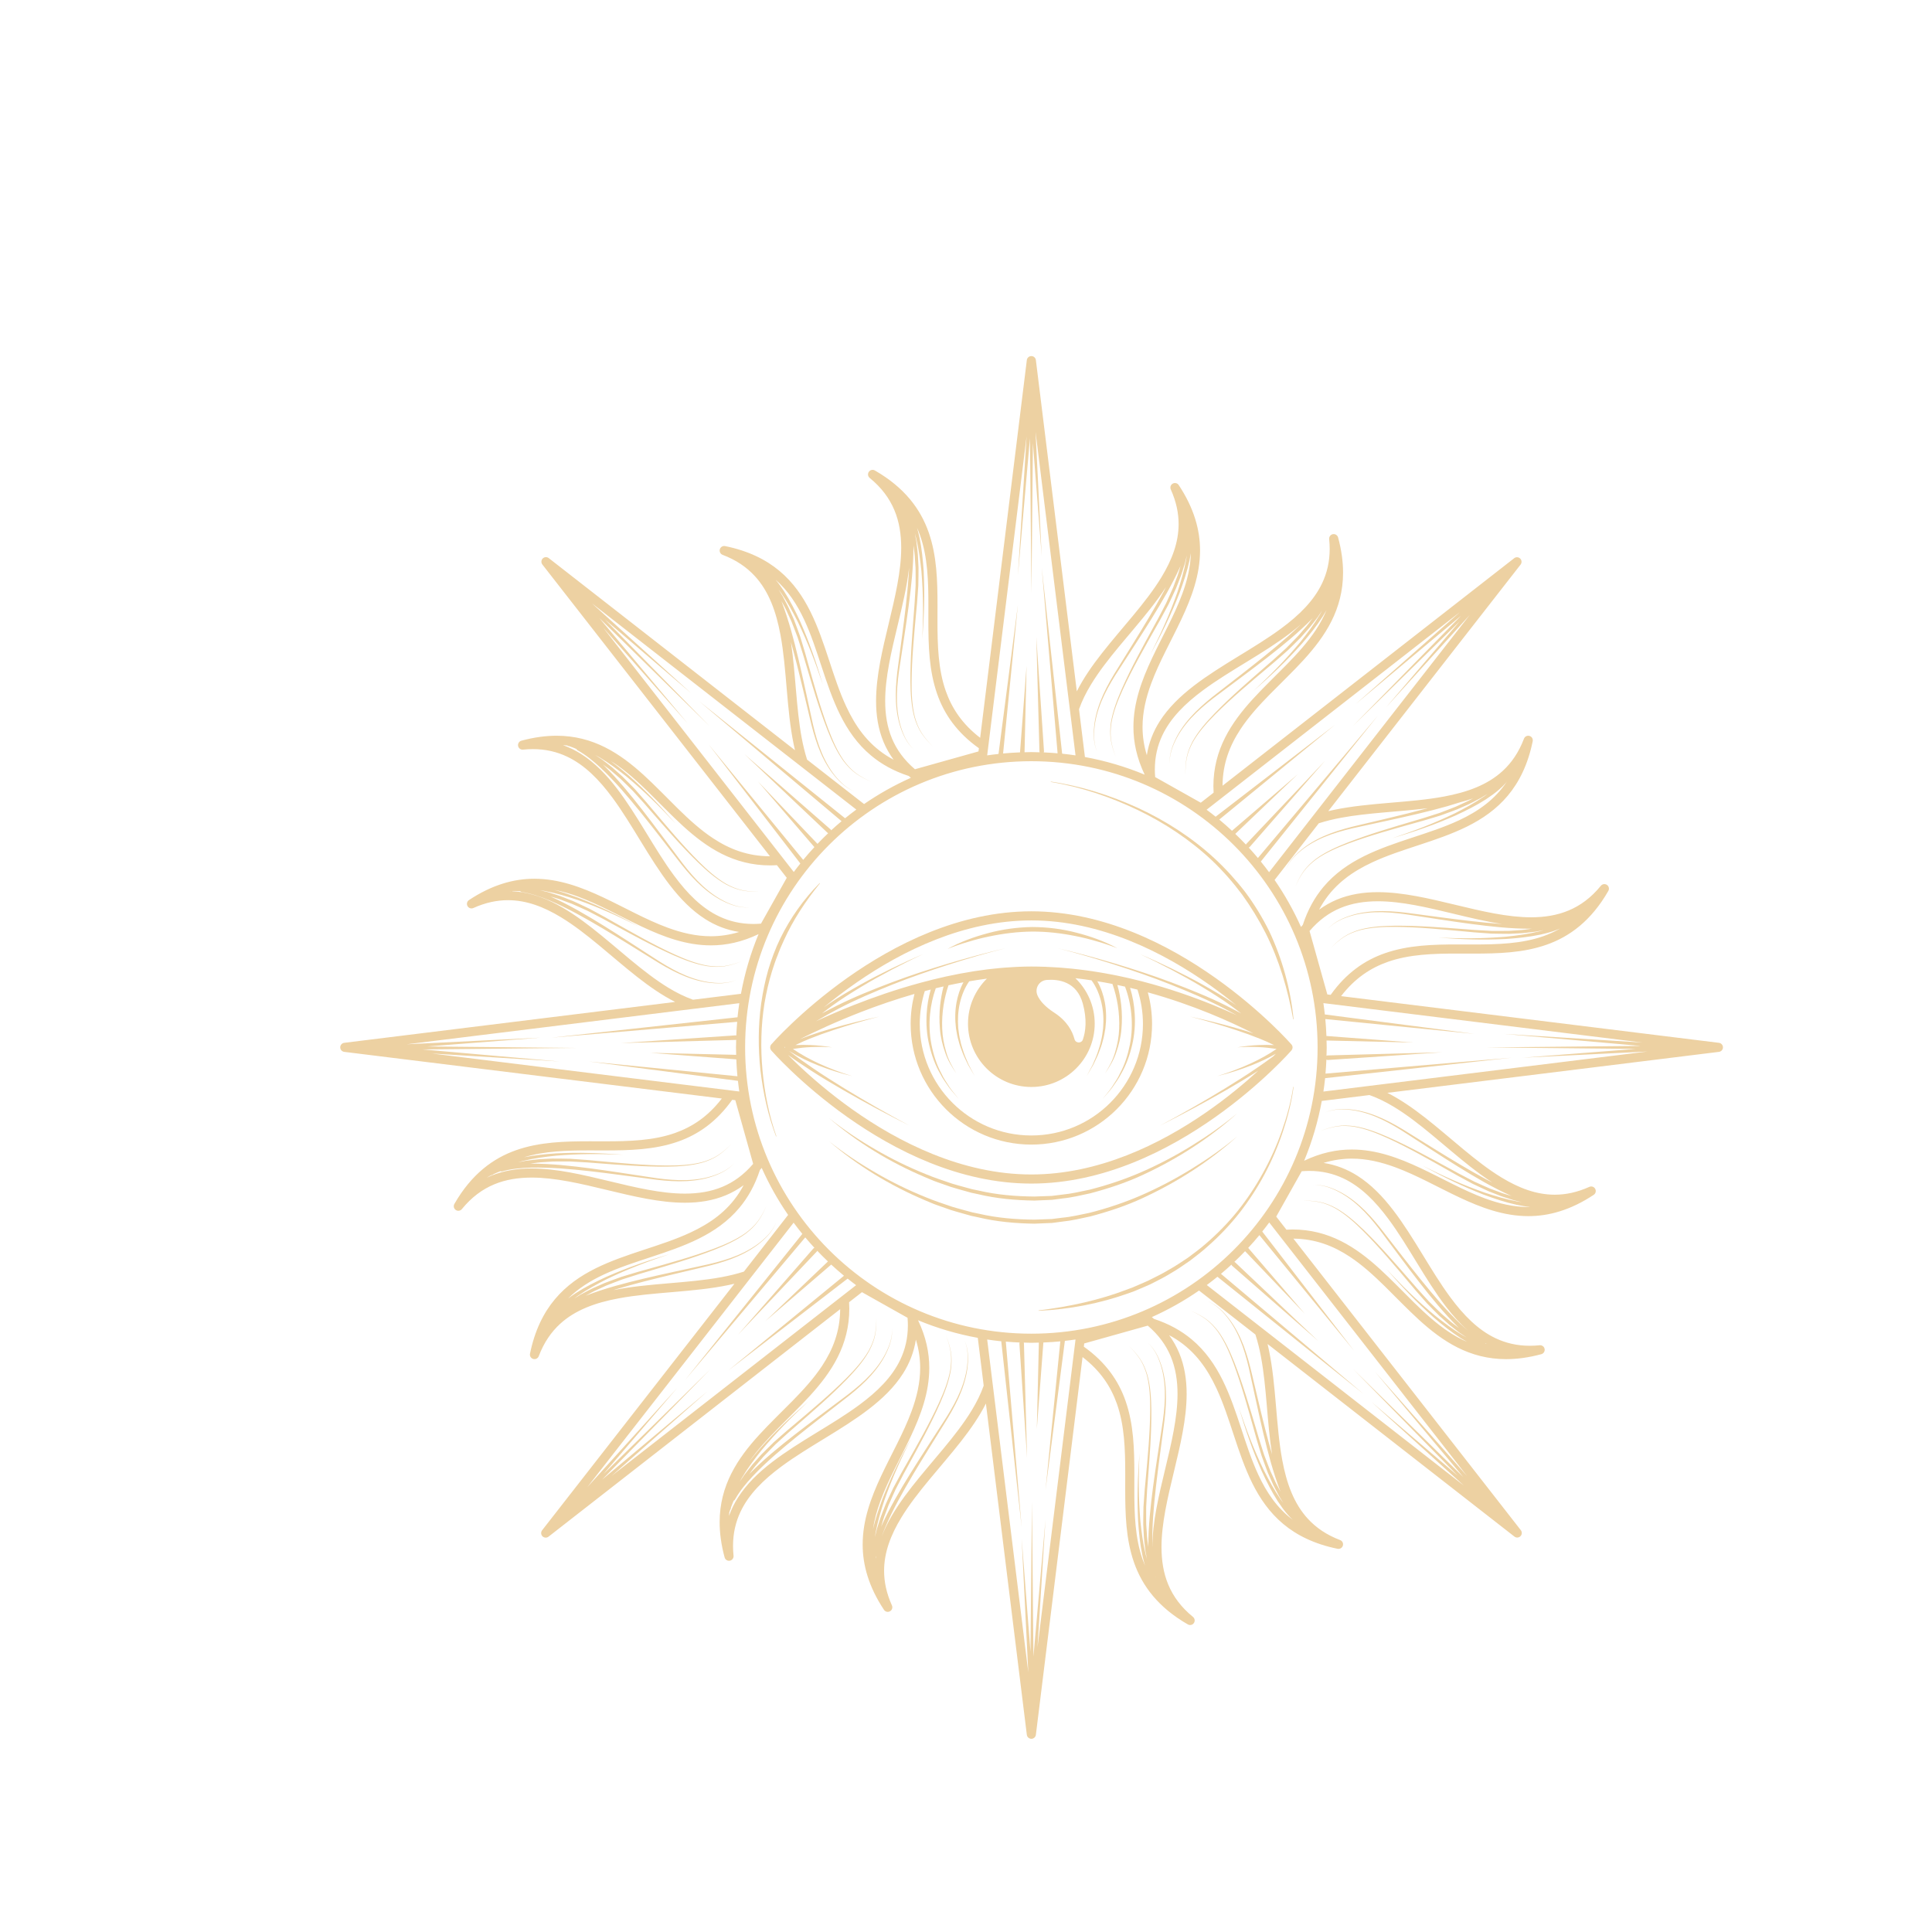 <?xml version="1.0" encoding="UTF-8"?> <svg xmlns="http://www.w3.org/2000/svg" xmlns:xlink="http://www.w3.org/1999/xlink" width="1080" zoomAndPan="magnify" viewBox="0 0 810 810" height="1080" preserveAspectRatio="xMidYMid meet" version="1.0"><defs><clipPath id="72aa1e6845"><path d="M 142.641 149.285 L 722.391 149.285 L 722.391 729 L 142.641 729 Z M 142.641 149.285 " clip-rule="nonzero"></path></clipPath></defs><g clip-path="url(#72aa1e6845)"><path fill="#edd1a2" d="M 554.848 457.637 C 555.129 455.781 555.367 453.91 555.562 452.023 L 633.727 443.449 L 555.719 450.117 C 555.887 448.16 556.02 446.199 556.102 444.219 C 556.273 444.344 556.48 444.418 556.711 444.406 L 604.641 441.18 L 556.617 442.496 L 556.582 442.5 C 556.414 442.508 556.273 442.57 556.141 442.652 C 556.176 441.484 556.227 440.32 556.227 439.145 C 556.227 438.168 556.176 437.207 556.156 436.238 L 592.477 437.094 L 556.109 434.34 C 556.02 431.961 555.871 429.59 555.648 427.246 L 618.137 433.461 L 555.441 425.32 C 555.266 423.73 555.074 422.141 554.84 420.566 L 688.664 437.102 L 630.426 433.461 L 687.879 438.508 L 622.992 439.145 L 685.812 439.758 L 638.402 443.449 L 690.645 440.859 Z M 584.527 464.133 C 595.32 470.68 605.695 480.703 616.523 489.188 C 619.531 491.539 622.574 493.766 625.688 495.77 C 624.73 495.277 623.77 494.805 622.82 494.305 C 615.516 490.363 608.402 486.031 601.32 481.652 L 590.699 475.062 C 587.188 472.848 583.547 470.738 579.75 469 C 575.949 467.27 571.938 465.926 567.805 465.316 C 563.703 464.754 559.332 464.699 555.504 466.449 C 559.355 464.777 563.703 464.914 567.762 465.551 C 571.859 466.234 575.812 467.645 579.547 469.434 C 583.289 471.238 586.836 473.383 590.32 475.672 L 600.809 482.457 C 607.812 486.977 614.848 491.449 622.129 495.562 C 625.781 497.594 629.496 499.535 633.336 501.246 C 633.469 501.305 633.605 501.359 633.742 501.418 C 631.859 500.867 629.961 500.355 628.141 499.605 L 624.703 498.328 C 623.574 497.863 622.465 497.34 621.344 496.852 C 620.23 496.344 619.102 495.867 618 495.34 L 614.734 493.645 C 612.555 492.535 610.387 491.379 608.238 490.172 C 599.59 485.473 590.965 480.691 581.938 476.715 C 577.422 474.758 572.777 472.961 567.887 472.164 C 565.445 471.84 562.953 471.738 560.512 472.137 C 558.078 472.543 555.727 473.312 553.441 474.227 C 555.738 473.352 558.102 472.621 560.527 472.258 C 562.965 471.895 565.434 472.039 567.855 472.402 C 572.691 473.27 577.277 475.129 581.742 477.152 C 590.668 481.258 599.207 486.172 607.77 491.008 C 609.895 492.242 612.047 493.441 614.234 494.598 L 617.496 496.355 C 618.602 496.906 619.734 497.406 620.852 497.934 C 621.977 498.453 623.09 499 624.223 499.488 L 627.684 500.84 C 629.965 501.816 632.379 502.43 634.738 503.211 C 635.832 503.5 636.934 503.762 638.043 504.008 C 637.371 503.91 636.699 503.801 636.023 503.688 C 631.426 502.836 626.91 501.48 622.438 500 C 618 498.426 613.602 496.703 609.281 494.797 C 604.949 492.914 600.711 490.828 596.469 488.742 C 600.637 490.969 604.809 493.199 609.082 495.23 C 613.348 497.289 617.695 499.164 622.113 500.902 C 626.562 502.539 631.074 504.066 635.742 505.094 C 637.629 505.473 639.531 505.824 641.461 506.02 C 641.23 506.023 640.996 506.047 640.766 506.047 C 634.508 506.047 628.473 504.609 622.488 502.398 C 613.516 499.09 604.703 494.035 595.594 489.746 C 586.488 485.469 577.043 481.941 566.754 481.941 C 560.383 481.934 553.73 483.324 546.773 486.648 C 550.086 478.68 552.57 470.281 554.168 461.574 L 574.145 459.105 C 577.652 460.344 581.105 462.055 584.527 464.133 Z M 563.203 494.043 C 570.602 497.523 576.68 503.723 582.211 511.215 C 590.523 522.434 597.504 536.461 606.242 547.832 C 609.098 551.543 612.156 554.961 615.523 557.914 C 614.512 557.066 613.516 556.195 612.555 555.289 C 609.547 552.461 606.711 549.434 603.953 546.336 C 598.469 540.102 593.305 533.566 588.188 527.004 L 580.516 517.137 C 577.988 513.836 575.312 510.594 572.355 507.645 C 569.395 504.703 566.102 502.051 562.434 500.039 C 558.785 498.086 554.699 496.523 550.508 496.832 C 554.703 496.605 558.73 498.242 562.312 500.25 C 565.918 502.316 569.133 505.008 572.016 507.984 C 574.902 510.973 577.48 514.215 579.949 517.574 L 587.43 527.582 C 592.426 534.25 597.469 540.895 602.867 547.273 C 605.59 550.449 608.395 553.562 611.398 556.5 C 611.508 556.602 611.613 556.699 611.719 556.801 C 610.148 555.629 608.547 554.492 607.098 553.156 L 604.32 550.766 C 603.422 549.938 602.566 549.066 601.688 548.215 C 600.816 547.352 599.926 546.512 599.074 545.633 L 596.602 542.914 C 594.938 541.113 593.312 539.277 591.715 537.398 C 585.238 529.988 578.809 522.504 571.727 515.641 C 568.172 512.238 564.441 508.941 560.133 506.496 C 557.957 505.336 555.652 504.383 553.223 503.906 C 550.801 503.438 548.328 503.344 545.871 503.406 C 548.328 503.383 550.797 503.52 553.203 504.023 C 555.609 504.535 557.875 505.523 560.016 506.703 C 564.25 509.199 567.91 512.535 571.391 515.984 C 578.336 522.934 584.637 530.512 590.988 538.02 C 592.551 539.914 594.152 541.785 595.801 543.629 L 598.25 546.414 C 599.094 547.312 599.98 548.176 600.844 549.062 C 601.723 549.934 602.57 550.832 603.469 551.688 L 606.242 554.156 C 608.039 555.867 610.094 557.281 612.031 558.832 C 612.961 559.48 613.898 560.109 614.855 560.727 C 614.262 560.395 613.668 560.062 613.074 559.727 C 609.055 557.332 605.293 554.484 601.617 551.547 C 598 548.531 594.473 545.387 591.09 542.098 C 587.68 538.824 584.426 535.398 581.172 531.969 C 584.309 535.504 587.449 539.043 590.75 542.434 C 594.031 545.848 597.461 549.117 600.996 552.277 C 604.602 555.359 608.301 558.359 612.324 560.945 C 613.223 561.504 614.137 562.051 615.055 562.578 C 612.414 561.426 609.887 560.031 607.457 558.426 C 597.027 551.551 588.309 540.973 578.426 531.953 C 573.473 527.449 568.215 523.336 562.238 520.332 C 556.266 517.332 549.562 515.461 541.883 515.465 C 541.047 515.465 540.195 515.516 539.344 515.555 L 535.062 510.066 C 538.625 503.727 542.188 497.387 545.75 491.047 C 546.824 490.965 547.883 490.91 548.902 490.91 C 554.293 490.914 558.969 492.047 563.203 494.043 Z M 623.32 563.453 C 623.129 563.371 622.926 563.305 622.734 563.219 C 622.715 563.16 622.684 563.109 622.652 563.055 C 622.875 563.184 623.094 563.328 623.32 563.453 Z M 615.07 618.844 L 576.445 575.07 L 613.496 619.258 L 567.168 573.828 L 611.16 618.684 L 575.02 587.77 L 613.785 622.871 L 505.953 538.758 C 507.473 537.633 508.957 536.473 510.418 535.285 L 571.715 584.461 L 511.898 534.062 C 513.398 532.809 514.867 531.516 516.301 530.195 C 516.348 530.375 516.43 530.547 516.582 530.68 L 552.754 562.293 L 517.867 529.27 L 517.84 529.238 C 517.738 529.152 517.621 529.09 517.5 529.051 C 519.039 527.59 520.539 526.094 522.004 524.562 L 547.043 550.801 L 523.312 523.188 C 524.926 521.449 526.496 519.676 528.004 517.844 L 567.758 566.379 L 529.203 516.324 C 530.199 515.074 531.184 513.816 532.133 512.527 Z M 528.68 568.918 C 531.074 581.723 531.191 596.297 533.316 609.758 C 531.285 602.734 529.52 595.617 527.82 588.484 L 524.93 576.332 C 524 572.277 522.906 568.219 521.441 564.305 C 519.965 560.398 518.066 556.625 515.562 553.27 C 513.059 549.98 509.992 546.863 506.043 545.406 C 509.957 546.934 512.941 550.102 515.371 553.41 C 517.797 556.789 519.605 560.57 520.992 564.473 C 522.375 568.391 523.379 572.41 524.23 576.492 L 526.887 588.699 C 528.668 596.84 530.504 604.977 532.77 613.023 C 533.926 617.043 535.188 621.039 536.707 624.957 C 536.758 625.094 536.816 625.23 536.871 625.363 C 535.926 623.645 534.941 621.949 534.176 620.133 L 532.645 616.805 C 532.168 615.676 531.75 614.523 531.305 613.387 C 530.871 612.242 530.406 611.105 529.992 609.953 L 528.875 606.453 C 528.109 604.129 527.391 601.781 526.715 599.41 C 523.895 589.98 521.148 580.508 517.551 571.32 C 515.73 566.75 513.703 562.203 510.797 558.191 C 509.297 556.238 507.598 554.41 505.586 552.969 C 503.57 551.543 501.363 550.426 499.098 549.469 C 501.344 550.465 503.535 551.613 505.512 553.066 C 507.496 554.527 509.145 556.371 510.602 558.332 C 513.418 562.355 515.367 566.91 517.102 571.496 C 520.539 580.703 523.133 590.207 525.793 599.672 C 526.434 602.043 527.109 604.414 527.848 606.773 L 528.922 610.32 C 529.316 611.492 529.766 612.645 530.188 613.809 C 530.621 614.965 531.023 616.137 531.484 617.285 L 532.984 620.684 C 533.91 622.988 535.195 625.125 536.312 627.34 C 536.855 628.258 537.422 629.172 538 630.074 C 537.629 629.578 537.254 629.09 536.895 628.586 C 534.227 624.738 531.984 620.59 529.852 616.391 C 527.816 612.145 525.914 607.824 524.195 603.426 C 522.453 599.035 520.914 594.566 519.375 590.098 C 520.762 594.613 522.152 599.137 523.75 603.594 C 525.32 608.059 527.082 612.453 528.992 616.801 C 530.992 621.098 533.113 625.363 535.699 629.387 C 537.027 631.371 538.395 633.348 540.016 635.148 C 540.633 635.879 541.32 636.562 542.035 637.223 C 535.418 632.242 531.027 625.734 527.59 618.363 C 521.832 606.031 518.906 591.398 512.598 578.648 C 509.434 572.277 505.383 566.367 499.645 561.562 C 495.371 557.984 490.168 555.035 483.785 552.949 C 483.492 552.699 483.215 552.445 482.91 552.199 C 489.867 549.086 496.492 545.359 502.703 541.066 L 526.332 559.5 C 527.297 562.492 528.074 565.633 528.68 568.918 Z M 490.828 568.66 C 492.867 573.539 493.684 578.812 493.684 584.402 C 493.691 594.289 491.109 605.125 488.465 616.078 C 485.836 627.035 483.148 638.102 483.141 648.645 C 483.137 648.488 483.125 648.332 483.121 648.176 C 483.027 644.047 483.188 639.906 483.461 635.766 C 484.055 627.484 485.086 619.223 486.172 610.969 L 487.812 598.578 C 488.395 594.461 488.82 590.277 488.852 586.105 C 488.867 581.93 488.445 577.723 487.301 573.695 C 486.133 569.727 484.383 565.719 481.215 562.949 C 484.328 565.777 485.98 569.797 487.07 573.762 C 488.129 577.777 488.465 581.957 488.371 586.098 C 488.262 590.254 487.766 594.363 487.105 598.48 L 485.223 610.836 C 483.98 619.07 482.793 627.328 482.035 635.652 C 481.68 639.816 481.434 644 481.449 648.203 C 481.449 648.352 481.461 648.504 481.461 648.648 C 481.188 646.703 480.875 644.766 480.809 642.793 L 480.566 639.137 C 480.523 637.914 480.547 636.691 480.535 635.465 C 480.539 634.242 480.512 633.02 480.539 631.797 L 480.742 628.125 C 480.855 625.68 481.023 623.227 481.238 620.777 C 481.973 610.961 482.793 601.133 482.711 591.266 C 482.641 586.344 482.375 581.371 481.09 576.59 C 480.387 574.23 479.453 571.914 478.086 569.852 C 476.719 567.797 475.047 565.969 473.277 564.266 C 475.02 565.996 476.656 567.848 477.988 569.914 C 479.312 571.992 480.199 574.297 480.859 576.652 C 482.055 581.418 482.246 586.367 482.23 591.27 C 482.152 601.094 481.18 610.898 480.285 620.691 C 480.035 623.133 479.824 625.59 479.668 628.059 L 479.406 631.754 C 479.355 632.988 479.363 634.227 479.34 635.461 C 479.332 636.699 479.289 637.938 479.312 639.176 L 479.5 642.887 C 479.543 645.367 479.977 647.82 480.234 650.289 C 480.418 651.406 480.633 652.52 480.867 653.633 C 480.68 652.977 480.5 652.32 480.328 651.664 C 479.211 647.117 478.598 642.441 478.109 637.754 C 477.723 633.062 477.488 628.348 477.453 623.625 C 477.391 618.902 477.555 614.18 477.711 609.457 C 477.391 614.172 477.074 618.891 476.977 623.621 C 476.852 628.355 476.926 633.09 477.156 637.832 C 477.492 642.559 477.945 647.297 478.934 651.98 C 479.27 653.461 479.629 654.941 480.062 656.402 C 479.703 655.547 479.359 654.688 479.051 653.816 C 475.875 644.785 475.566 634.738 475.57 624.43 C 475.57 622.281 475.582 620.121 475.582 617.965 C 475.574 607.59 475.316 597.113 471.883 587.309 C 468.965 578.941 463.625 571.141 454.402 564.605 L 454.566 563.25 C 463.449 560.758 472.332 558.27 481.211 555.777 C 485.832 559.727 488.891 564.031 490.828 568.66 Z M 484.617 660.992 C 484.625 660.973 484.629 660.953 484.641 660.934 C 484.66 661.023 484.684 661.113 484.707 661.203 C 484.68 661.129 484.648 661.062 484.617 660.992 Z M 434.977 690.633 L 438.328 637.07 L 433.281 694.516 L 432.648 629.633 L 432.031 692.453 L 428.34 645.043 L 431.117 701.145 L 413.879 561.59 C 415.836 561.883 417.797 562.137 419.781 562.34 L 428.34 640.367 L 421.688 562.48 C 423.613 562.648 425.555 562.773 427.512 562.852 C 427.43 563 427.375 563.168 427.387 563.355 L 430.609 611.285 L 429.293 563.262 L 429.293 563.227 C 429.285 563.105 429.25 562.996 429.203 562.891 C 430.27 562.918 431.328 562.973 432.398 562.973 C 433.457 562.973 434.5 562.918 435.547 562.895 L 434.695 599.121 L 437.441 562.848 C 439.824 562.75 442.191 562.602 444.535 562.375 L 438.328 624.781 L 446.457 562.16 C 447.953 561.988 449.445 561.812 450.922 561.59 Z M 407.41 591.273 C 400.863 602.066 390.84 612.438 382.355 623.266 C 378.117 628.688 374.258 634.234 371.438 640.07 C 370.785 641.422 370.195 642.793 369.66 644.18 C 370.113 642.914 370.59 641.652 371.117 640.41 C 372.723 636.605 374.574 632.895 376.523 629.23 C 380.465 621.922 384.793 614.812 389.176 607.734 L 395.758 597.117 C 397.98 593.598 400.086 589.957 401.824 586.16 C 403.559 582.359 404.898 578.352 405.512 574.211 C 406.074 570.113 406.125 565.742 404.375 561.918 C 406.051 565.77 405.91 570.113 405.273 574.176 C 404.59 578.273 403.184 582.223 401.395 585.961 C 399.59 589.703 397.445 593.25 395.156 596.73 L 388.367 607.223 C 383.852 614.223 379.375 621.266 375.266 628.543 C 373.234 632.195 371.289 635.906 369.578 639.746 C 369.52 639.883 369.465 640.023 369.406 640.156 C 369.957 638.273 370.469 636.375 371.215 634.551 L 372.496 631.117 C 372.961 629.984 373.484 628.879 373.977 627.758 C 374.48 626.645 374.961 625.52 375.488 624.41 L 377.18 621.148 C 378.289 618.969 379.449 616.801 380.652 614.648 C 385.352 606 390.133 597.375 394.109 588.344 C 396.07 583.836 397.863 579.191 398.66 574.301 C 398.988 571.859 399.086 569.367 398.688 566.926 C 398.281 564.488 397.512 562.133 396.598 559.855 C 397.477 562.152 398.207 564.512 398.57 566.941 C 398.926 569.379 398.785 571.848 398.422 574.262 C 397.555 579.098 395.699 583.688 393.672 588.152 C 389.566 597.082 384.652 605.617 379.816 614.184 C 378.582 616.309 377.387 618.457 376.23 620.645 L 374.469 623.906 C 373.922 625.016 373.418 626.148 372.891 627.266 C 372.375 628.391 371.824 629.496 371.34 630.637 L 369.984 634.098 C 369.008 636.375 368.395 638.793 367.613 641.148 C 367.324 642.242 367.062 643.348 366.82 644.457 C 366.918 643.781 367.027 643.109 367.137 642.438 C 367.988 637.832 369.348 633.324 370.824 628.852 C 372.398 624.41 374.117 620.016 376.031 615.695 C 377.914 611.363 379.996 607.125 382.082 602.879 C 379.855 607.051 377.629 611.223 375.598 615.5 C 373.535 619.758 371.66 624.109 369.926 628.523 C 368.414 632.633 367.012 636.797 365.996 641.09 C 366.594 637.082 367.699 633.145 369.145 629.23 C 372.457 620.258 377.512 611.445 381.797 602.34 C 386.074 593.234 389.602 583.781 389.605 573.5 C 389.613 567.129 388.219 560.477 384.898 553.52 C 392.859 556.828 401.246 559.312 409.945 560.902 L 412.418 580.941 C 411.18 584.434 409.477 587.867 407.41 591.273 Z M 367.199 653.531 C 367.207 653.254 367.203 652.984 367.219 652.707 C 367.27 652.664 367.316 652.613 367.359 652.555 C 367.305 652.883 367.246 653.203 367.199 653.531 Z M 377.504 569.949 C 374.02 577.348 367.824 583.426 360.332 588.957 C 349.109 597.27 335.086 604.25 323.711 612.988 C 318.027 617.363 312.992 622.199 309.348 627.945 C 307.848 630.309 306.605 632.844 305.645 635.539 C 305.672 635.105 305.699 634.676 305.738 634.254 L 305.844 633.82 L 306.141 632.957 C 306.328 632.773 306.445 632.523 306.43 632.238 L 306.426 632.129 L 306.43 632.117 C 306.777 631.109 307.184 630.125 307.609 629.145 C 307.816 629.07 308.004 628.934 308.121 628.727 L 308.129 628.707 C 310.098 625.184 312.719 621.973 315.535 618.965 C 318.363 615.957 321.391 613.125 324.488 610.367 C 330.723 604.883 337.254 599.719 343.824 594.602 L 353.688 586.93 C 356.988 584.402 360.23 581.723 363.18 578.77 C 366.125 575.805 368.773 572.516 370.785 568.844 C 372.734 565.195 374.305 561.109 373.992 556.918 C 374.223 561.113 372.582 565.141 370.578 568.73 C 368.512 572.332 365.82 575.543 362.844 578.43 C 359.852 581.309 356.613 583.891 353.25 586.363 L 343.242 593.84 C 336.574 598.84 329.934 603.883 323.551 609.281 C 320.375 612.004 317.262 614.805 314.324 617.812 C 314.223 617.922 314.121 618.035 314.02 618.145 C 315.191 616.566 316.328 614.961 317.664 613.508 L 320.059 610.73 C 320.887 609.836 321.762 608.98 322.613 608.098 C 323.473 607.23 324.312 606.336 325.191 605.484 L 327.91 603.012 C 329.711 601.352 331.551 599.723 333.426 598.125 C 340.84 591.648 348.32 585.223 355.184 578.137 C 358.59 574.586 361.887 570.852 364.332 566.547 C 365.484 564.371 366.445 562.066 366.922 559.637 C 367.387 557.215 367.48 554.742 367.414 552.281 C 367.441 554.742 367.305 557.207 366.801 559.613 C 366.293 562.023 365.301 564.289 364.121 566.43 C 361.629 570.664 358.293 574.32 354.844 577.805 C 347.891 584.746 340.316 591.051 332.809 597.398 C 330.914 598.961 329.043 600.562 327.195 602.211 L 324.414 604.66 C 323.516 605.508 322.648 606.391 321.766 607.258 C 320.891 608.133 319.992 608.984 319.141 609.879 L 316.668 612.656 C 314.961 614.457 313.547 616.508 311.996 618.445 C 311.344 619.371 310.715 620.316 310.102 621.27 C 310.43 620.672 310.762 620.078 311.102 619.488 C 313.496 615.469 316.34 611.707 319.277 608.027 C 322.297 604.41 325.438 600.887 328.73 597.504 C 332 594.094 335.426 590.84 338.859 587.586 C 335.32 590.723 331.781 593.859 328.391 597.164 C 324.98 600.445 321.707 603.875 318.547 607.41 C 317.027 609.188 315.535 610.984 314.094 612.832 C 320.969 603.008 330.973 594.609 339.59 585.164 C 344.094 580.219 348.211 574.961 351.211 568.984 C 354.215 563.008 356.082 556.309 356.078 548.621 C 356.078 547.754 356.031 546.855 355.984 545.961 L 361.379 541.75 C 367.75 545.332 374.125 548.91 380.496 552.496 C 380.578 553.57 380.633 554.621 380.633 555.645 C 380.633 561.035 379.496 565.715 377.504 569.949 Z M 256.387 618.805 L 296.641 583.293 L 252.449 620.34 L 297.879 574.016 L 253.02 618.004 L 283.938 581.867 L 246.234 623.5 L 332.73 512.617 C 333.91 514.211 335.129 515.777 336.379 517.312 L 287.242 578.562 L 337.605 518.785 C 338.859 520.273 340.141 521.734 341.461 523.16 C 341.301 523.215 341.145 523.289 341.027 523.426 L 309.414 559.605 L 342.438 524.715 L 342.465 524.684 C 342.543 524.598 342.594 524.492 342.633 524.391 C 344.09 525.922 345.586 527.418 347.117 528.875 L 320.906 553.887 L 348.488 530.184 C 350.23 531.793 352.012 533.359 353.844 534.863 L 305.328 574.602 L 355.371 536.062 C 356.543 536.996 357.723 537.922 358.93 538.812 Z M 302.625 535.426 C 288.352 538.094 271.883 537.938 257.203 540.883 C 257.539 540.777 257.871 540.66 258.207 540.555 C 266.156 538.152 274.242 536.164 282.34 534.23 L 294.496 531.344 C 298.547 530.41 302.609 529.316 306.52 527.852 C 310.426 526.375 314.203 524.48 317.555 521.977 C 320.844 519.465 323.965 516.402 325.422 512.457 C 323.891 516.371 320.727 519.352 317.414 521.785 C 314.039 524.203 310.258 526.016 306.352 527.406 C 302.434 528.789 298.418 529.789 294.332 530.645 L 282.125 533.301 C 273.984 535.082 265.848 536.914 257.801 539.18 C 253.785 540.336 249.789 541.598 245.867 543.117 C 245.734 543.168 245.598 543.23 245.461 543.285 C 247.18 542.336 248.879 541.352 250.691 540.586 L 254.023 539.051 C 255.148 538.578 256.301 538.164 257.441 537.715 C 258.582 537.281 259.719 536.82 260.871 536.406 L 264.371 535.289 C 266.695 534.52 269.047 533.801 271.414 533.129 C 280.848 530.309 290.316 527.562 299.504 523.965 C 304.074 522.141 308.625 520.113 312.633 517.211 C 314.59 515.707 316.418 514.008 317.855 511.996 C 319.285 509.984 320.398 507.773 321.355 505.512 C 320.363 507.758 319.215 509.945 317.762 511.926 C 316.297 513.906 314.453 515.559 312.492 517.016 C 308.469 519.832 303.914 521.777 299.332 523.516 C 290.125 526.953 280.617 529.543 271.156 532.207 C 268.781 532.844 266.414 533.523 264.051 534.262 L 260.504 535.336 C 259.336 535.73 258.18 536.18 257.016 536.594 C 255.859 537.035 254.688 537.434 253.539 537.898 L 250.141 539.395 C 247.84 540.324 245.703 541.605 243.488 542.727 C 242.562 543.27 241.648 543.84 240.746 544.418 C 241.242 544.047 241.734 543.664 242.242 543.305 C 246.09 540.637 250.234 538.395 254.434 536.266 C 258.68 534.227 263 532.324 267.402 530.609 C 271.789 528.867 276.258 527.328 280.73 525.789 C 276.211 527.176 271.691 528.559 267.234 530.164 C 262.766 531.73 258.371 533.492 254.027 535.402 C 249.727 537.406 245.461 539.523 241.441 542.113 C 240.328 542.859 239.219 543.621 238.141 544.426 C 242.465 540.141 247.562 536.957 253.18 534.336 C 265.516 528.574 280.152 525.652 292.898 519.344 C 299.266 516.18 305.176 512.129 309.98 506.387 C 313.566 502.113 316.508 496.914 318.594 490.527 C 318.844 490.234 319.102 489.957 319.348 489.656 C 322.449 496.582 326.156 503.18 330.422 509.363 L 311.887 533.129 C 308.941 534.066 305.852 534.828 302.625 535.426 Z M 302.883 497.574 C 298.004 499.613 292.734 500.43 287.141 500.43 C 277.258 500.434 266.418 497.852 255.469 495.211 C 244.512 492.578 233.441 489.895 222.898 489.887 C 216.941 489.883 211.141 490.758 205.684 493.035 C 205.148 493.258 204.621 493.504 204.094 493.754 C 204.102 493.754 204.105 493.746 204.113 493.738 L 205.266 493.055 L 206.09 492.664 C 206.352 492.668 206.613 492.57 206.805 492.363 L 206.879 492.281 L 206.895 492.273 C 207.855 491.816 208.84 491.414 209.836 491.031 C 210.035 491.125 210.266 491.164 210.496 491.098 L 210.512 491.098 C 214.406 490.023 218.531 489.633 222.648 489.531 C 226.773 489.438 230.922 489.605 235.062 489.875 C 243.344 490.469 251.605 491.496 259.859 492.586 L 272.246 494.227 C 276.363 494.805 280.547 495.234 284.723 495.262 C 288.898 495.277 293.105 494.855 297.129 493.711 C 301.098 492.543 305.105 490.793 307.879 487.629 C 305.051 490.738 301.027 492.398 297.066 493.484 C 293.051 494.539 288.871 494.879 284.727 494.781 C 280.574 494.676 276.465 494.176 272.344 493.516 L 259.992 491.637 C 251.754 490.395 243.496 489.203 235.172 488.445 C 231.008 488.094 226.824 487.844 222.621 487.863 C 222.473 487.863 222.324 487.871 222.176 487.871 C 224.121 487.602 226.059 487.289 228.031 487.219 L 231.691 486.977 C 232.91 486.934 234.137 486.961 235.359 486.949 C 236.582 486.953 237.805 486.922 239.027 486.953 L 242.699 487.156 C 245.145 487.27 247.598 487.438 250.051 487.652 C 259.867 488.387 269.695 489.203 279.562 489.121 C 284.48 489.055 289.453 488.781 294.234 487.5 C 296.598 486.801 298.914 485.867 300.977 484.496 C 303.027 483.129 304.855 481.461 306.562 479.691 C 304.828 481.434 302.977 483.066 300.91 484.398 C 298.836 485.727 296.527 486.613 294.172 487.273 C 289.406 488.465 284.461 488.656 279.559 488.645 C 269.73 488.566 259.926 487.594 250.137 486.699 C 247.691 486.445 245.238 486.238 242.77 486.082 L 239.07 485.816 C 237.836 485.77 236.598 485.777 235.363 485.75 C 234.125 485.746 232.887 485.703 231.652 485.727 L 227.938 485.91 C 225.461 485.957 223.004 486.391 220.535 486.645 C 219.422 486.832 218.309 487.047 217.195 487.277 C 217.852 487.094 218.508 486.914 219.164 486.742 C 223.711 485.625 228.387 485.012 233.066 484.523 C 237.762 484.133 242.477 483.902 247.199 483.867 C 251.922 483.805 256.648 483.965 261.371 484.125 C 256.656 483.805 251.934 483.488 247.203 483.391 C 242.473 483.262 237.734 483.336 232.996 483.566 C 228.551 483.883 224.102 484.32 219.695 485.188 C 228.211 482.605 237.547 482.305 247.121 482.312 C 249.266 482.312 251.418 482.328 253.578 482.328 C 263.953 482.32 274.434 482.062 284.234 478.629 C 292.617 475.703 300.43 470.352 306.977 461.098 L 308.281 461.254 C 310.777 470.156 313.273 479.055 315.766 487.957 C 311.82 492.578 307.52 495.637 302.883 497.574 Z M 180.992 441.68 L 234.578 445.031 L 177.137 439.98 L 242.012 439.348 L 179.188 438.734 L 226.605 435.039 L 170.508 437.824 L 309.961 420.59 C 309.668 422.547 309.41 424.512 309.211 426.492 L 231.277 435.039 L 309.066 428.398 C 308.902 430.305 308.773 432.223 308.699 434.152 C 308.574 434.105 308.438 434.078 308.293 434.09 L 260.359 437.312 L 308.383 435.996 L 308.422 435.996 C 308.504 435.988 308.578 435.957 308.652 435.93 C 308.625 437.004 308.57 438.066 308.57 439.145 C 308.57 440.184 308.625 441.215 308.648 442.246 L 272.527 441.398 L 308.699 444.137 C 308.793 446.516 308.941 448.887 309.168 451.23 L 246.867 445.031 L 309.383 453.148 C 309.551 454.641 309.727 456.133 309.949 457.613 Z M 280.273 414.152 C 269.48 407.605 259.105 397.582 248.277 389.102 C 242.859 384.859 237.312 381.004 231.477 378.184 C 226.137 375.602 220.535 373.914 214.617 373.641 C 214.684 373.629 214.746 373.629 214.809 373.602 L 214.914 373.555 L 214.926 373.555 C 215.988 373.531 217.055 373.57 218.117 373.629 C 218.262 373.801 218.457 373.926 218.691 373.965 L 218.711 373.969 C 222.699 374.59 226.621 375.93 230.418 377.527 C 234.219 379.137 237.93 380.988 241.594 382.938 C 248.902 386.879 256.012 391.211 263.094 395.59 L 273.711 402.172 C 277.227 404.391 280.867 406.5 284.664 408.238 C 288.465 409.969 292.473 411.312 296.609 411.922 C 300.711 412.484 305.086 412.539 308.91 410.789 C 305.055 412.461 300.707 412.32 296.648 411.688 C 292.551 411.004 288.602 409.594 284.863 407.809 C 281.125 406.004 277.578 403.859 274.094 401.566 L 263.605 394.781 C 256.602 390.262 249.562 385.789 242.281 381.68 C 238.629 379.645 234.918 377.699 231.078 375.992 C 230.945 375.934 230.805 375.879 230.672 375.82 C 232.555 376.371 234.453 376.879 236.273 377.629 L 239.711 378.906 C 240.84 379.371 241.945 379.895 243.066 380.387 C 244.184 380.891 245.309 381.371 246.414 381.902 L 249.676 383.59 C 251.859 384.699 254.027 385.859 256.176 387.066 C 264.824 391.762 273.449 396.543 282.477 400.523 C 286.992 402.48 291.637 404.277 296.523 405.07 C 298.965 405.398 301.461 405.5 303.902 405.102 C 306.336 404.695 308.688 403.926 310.973 403.008 C 308.672 403.891 306.312 404.617 303.887 404.984 C 301.449 405.34 298.98 405.195 296.562 404.836 C 291.727 403.969 287.137 402.109 282.672 400.086 C 273.746 395.98 265.203 391.062 256.645 386.234 C 254.52 384.996 252.367 383.797 250.18 382.641 L 246.918 380.883 C 245.812 380.332 244.68 379.832 243.562 379.301 C 242.438 378.785 241.328 378.238 240.191 377.754 L 236.73 376.395 C 234.449 375.422 232.031 374.805 229.676 374.023 C 228.582 373.738 227.477 373.477 226.371 373.23 C 227.043 373.332 227.715 373.438 228.387 373.551 C 232.992 374.398 237.504 375.762 241.973 377.238 C 246.414 378.809 250.812 380.531 255.129 382.441 C 259.465 384.324 263.703 386.41 267.945 388.496 C 263.777 386.27 259.605 384.039 255.328 382.008 C 251.066 379.949 246.715 378.07 242.301 376.34 C 239.035 375.137 235.738 374 232.371 373.07 C 235.719 373.707 239.023 374.676 242.312 375.891 C 251.285 379.199 260.098 384.254 269.203 388.539 C 278.309 392.816 287.762 396.344 298.043 396.352 C 304.418 396.355 311.07 394.965 318.031 391.637 C 314.723 399.59 312.242 407.969 310.648 416.656 L 290.543 419.141 C 287.074 417.902 283.66 416.211 280.273 414.152 Z M 213.754 373.609 C 213.785 373.605 213.82 373.594 213.855 373.586 L 214.035 373.578 C 214.074 373.598 214.117 373.609 214.16 373.625 C 214.023 373.621 213.891 373.613 213.754 373.609 Z M 301.598 384.246 C 294.195 380.762 288.117 374.57 282.586 367.078 C 274.277 355.852 267.293 341.832 258.559 330.461 C 254.184 324.773 249.348 319.734 243.602 316.09 C 241.234 314.59 238.703 313.348 236.008 312.391 C 236.637 312.43 237.254 312.484 237.867 312.555 C 238.051 312.742 238.305 312.855 238.586 312.844 L 238.699 312.84 L 238.711 312.844 C 239.715 313.191 240.703 313.594 241.68 314.02 C 241.754 314.23 241.895 314.414 242.102 314.535 L 242.117 314.543 C 245.641 316.512 248.855 319.129 251.859 321.949 C 254.867 324.777 257.703 327.805 260.461 330.898 C 265.945 337.137 271.105 343.668 276.227 350.234 L 283.895 360.098 C 286.422 363.402 289.102 366.645 292.059 369.594 C 295.02 372.535 298.312 375.188 301.98 377.199 C 305.629 379.148 309.711 380.719 313.906 380.406 C 309.711 380.637 305.684 378.996 302.098 376.988 C 298.496 374.922 295.281 372.23 292.395 369.254 C 289.516 366.262 286.934 363.02 284.465 359.664 L 276.984 349.656 C 271.988 342.984 266.941 336.344 261.543 329.965 C 258.824 326.789 256.02 323.68 253.012 320.734 C 252.91 320.637 252.801 320.539 252.695 320.441 C 254.27 321.609 255.867 322.746 257.316 324.078 L 260.094 326.469 C 260.992 327.301 261.848 328.176 262.727 329.023 C 263.598 329.887 264.488 330.727 265.34 331.605 L 267.812 334.324 C 269.473 336.121 271.102 337.965 272.699 339.84 C 279.176 347.25 285.605 354.73 292.688 361.598 C 296.238 365 299.973 368.297 304.277 370.738 C 306.457 371.898 308.758 372.859 311.188 373.332 C 313.613 373.797 316.086 373.895 318.543 373.828 C 316.082 373.852 313.617 373.715 311.211 373.215 C 308.805 372.703 306.535 371.715 304.395 370.531 C 300.164 368.043 296.504 364.707 293.023 361.254 C 286.078 354.305 279.777 346.727 273.426 339.219 C 271.863 337.324 270.262 335.453 268.613 333.609 L 266.164 330.824 C 265.32 329.926 264.434 329.059 263.57 328.176 C 262.691 327.305 261.844 326.406 260.945 325.551 L 258.172 323.078 C 256.371 321.371 254.316 319.957 252.379 318.406 C 251.453 317.758 250.512 317.129 249.559 316.516 C 250.156 316.844 250.746 317.176 251.34 317.516 C 255.359 319.906 259.121 322.75 262.797 325.688 C 266.414 328.711 269.938 331.848 273.324 335.141 C 276.734 338.414 279.984 341.84 283.238 345.273 C 280.105 341.734 276.965 338.195 273.66 334.805 C 270.383 331.391 266.953 328.121 263.414 324.961 C 261.039 322.93 258.617 320.949 256.094 319.086 C 256.512 319.348 256.934 319.59 257.348 319.863 C 267.773 326.734 276.496 337.312 286.379 346.332 C 291.328 350.836 296.586 354.953 302.562 357.957 C 308.535 360.957 315.238 362.828 322.922 362.824 C 323.836 362.824 324.773 362.777 325.719 362.723 L 329.852 368.023 C 326.25 374.426 322.652 380.836 319.051 387.238 C 317.977 387.324 316.922 387.379 315.898 387.379 C 310.512 387.375 305.832 386.238 301.598 384.246 Z M 252.852 263.102 L 288.355 303.34 L 251.301 259.145 L 297.633 304.582 L 253.641 259.723 L 289.781 290.641 L 248.148 252.938 L 359.012 339.418 C 357.414 340.598 355.844 341.812 354.309 343.062 L 293.086 293.945 L 352.832 344.289 C 351.352 345.531 349.895 346.809 348.473 348.117 C 348.422 347.977 348.344 347.836 348.219 347.73 L 312.043 316.113 L 346.934 349.141 L 346.961 349.164 C 347.039 349.238 347.129 349.277 347.219 349.316 C 345.688 350.77 344.195 352.262 342.738 353.789 L 317.762 327.609 L 341.434 355.16 C 339.824 356.898 338.254 358.676 336.746 360.508 L 297.047 312.031 L 335.551 362.027 C 334.617 363.199 333.688 364.375 332.797 365.586 Z M 336.117 309.371 C 333.766 296.777 333.617 282.469 331.594 269.191 C 333.418 275.66 335.031 282.199 336.594 288.746 L 339.484 300.902 C 340.414 304.961 341.508 309.02 342.973 312.934 C 344.449 316.84 346.344 320.617 348.848 323.965 C 351.359 327.254 354.422 330.379 358.371 331.836 C 354.453 330.305 351.473 327.141 349.043 323.828 C 346.621 320.453 344.809 316.668 343.422 312.766 C 342.039 308.848 341.039 304.828 340.184 300.746 L 337.527 288.539 C 335.746 280.398 333.91 272.262 331.645 264.215 C 330.488 260.199 329.227 256.199 327.707 252.277 C 327.656 252.145 327.598 252.012 327.543 251.875 C 328.488 253.594 329.473 255.293 330.238 257.105 L 331.773 260.438 C 332.246 261.562 332.664 262.711 333.109 263.852 C 333.543 264.996 334.008 266.133 334.418 267.281 L 335.539 270.781 C 336.305 273.109 337.023 275.457 337.699 277.828 C 340.52 287.258 343.266 296.73 346.863 305.914 C 348.684 310.484 350.711 315.035 353.617 319.047 C 355.117 321 356.816 322.832 358.828 324.27 C 360.84 325.695 363.051 326.809 365.316 327.77 C 363.066 326.773 360.879 325.625 358.898 324.176 C 356.918 322.711 355.27 320.867 353.809 318.902 C 350.992 314.883 349.047 310.328 347.309 305.746 C 343.875 296.539 341.281 287.031 338.617 277.566 C 337.98 275.191 337.301 272.828 336.566 270.465 L 335.492 266.914 C 335.098 265.746 334.648 264.594 334.227 263.43 C 333.793 262.27 333.391 261.102 332.93 259.949 L 331.43 256.555 C 330.504 254.254 329.219 252.117 328.098 249.898 C 327.559 248.973 326.988 248.062 326.41 247.16 C 326.781 247.656 327.16 248.148 327.523 248.648 C 330.188 252.5 332.43 256.648 334.559 260.848 C 336.598 265.09 338.5 269.414 340.215 273.812 C 341.961 278.207 343.496 282.672 345.039 287.141 C 343.652 282.621 342.262 278.102 340.664 273.645 C 339.094 269.18 337.332 264.781 335.422 260.438 C 333.422 256.141 331.301 251.875 328.711 247.855 C 327.605 246.195 326.434 244.562 325.145 243.016 C 330.457 247.703 334.203 253.48 337.211 259.926 C 342.969 272.262 345.895 286.895 352.203 299.645 C 355.363 306.012 359.414 311.922 365.156 316.727 C 369.43 320.312 374.633 323.254 381.02 325.34 C 381.312 325.59 381.59 325.844 381.891 326.094 C 374.992 329.176 368.422 332.863 362.262 337.105 L 338.367 318.473 C 337.453 315.574 336.707 312.539 336.117 309.371 Z M 373.969 309.629 C 371.93 304.75 371.117 299.477 371.117 293.887 C 371.109 284 373.695 273.164 376.336 262.211 C 378.277 254.113 380.246 245.957 381.148 237.996 C 381.094 239.156 381.027 240.312 380.953 241.473 C 380.359 249.75 379.328 258.016 378.242 266.27 L 376.598 278.656 C 376.02 282.773 375.594 286.957 375.566 291.137 C 375.547 295.312 375.969 299.52 377.113 303.543 C 378.281 307.508 380.031 311.52 383.195 314.293 C 380.086 311.461 378.43 307.441 377.344 303.48 C 376.285 299.465 375.945 295.285 376.043 291.141 C 376.152 286.988 376.648 282.875 377.309 278.754 L 379.188 266.406 C 380.434 258.168 381.621 249.91 382.379 241.586 C 382.734 237.418 382.98 233.238 382.965 229.035 C 382.965 228.887 382.957 228.738 382.953 228.594 C 383.223 230.535 383.539 232.477 383.605 234.441 L 383.848 238.102 C 383.891 239.32 383.867 240.547 383.879 241.77 C 383.875 242.992 383.902 244.219 383.875 245.445 L 383.672 249.113 C 383.555 251.555 383.387 254.008 383.176 256.465 C 382.441 266.281 381.621 276.109 381.703 285.973 C 381.77 290.891 382.043 295.867 383.324 300.648 C 384.027 303.012 384.961 305.324 386.328 307.387 C 387.695 309.441 389.363 311.27 391.137 312.977 C 389.391 311.238 387.758 309.387 386.426 307.32 C 385.102 305.25 384.215 302.941 383.555 300.586 C 382.359 295.82 382.168 290.875 382.18 285.969 C 382.262 276.145 383.234 266.34 384.125 256.547 C 384.379 254.105 384.586 251.652 384.746 249.18 L 385.008 245.484 C 385.055 244.25 385.051 243.012 385.074 241.773 C 385.078 240.539 385.125 239.301 385.102 238.062 L 384.914 234.352 C 384.871 231.875 384.434 229.418 384.18 226.949 C 383.996 225.832 383.781 224.719 383.547 223.609 C 383.734 224.266 383.914 224.918 384.086 225.578 C 385.203 230.125 385.816 234.797 386.305 239.48 C 386.691 244.172 386.926 248.891 386.961 253.613 C 387.023 258.336 386.859 263.059 386.703 267.781 C 387.02 263.07 387.34 258.348 387.438 253.613 C 387.566 248.887 387.488 244.145 387.258 239.406 C 386.922 234.676 386.465 229.938 385.48 225.254 C 385.18 223.93 384.859 222.602 384.484 221.289 C 384.945 222.336 385.371 223.398 385.75 224.473 C 388.926 233.5 389.238 243.547 389.23 253.859 C 389.23 256.008 389.219 258.164 389.219 260.328 C 389.227 270.699 389.484 281.18 392.918 290.98 C 395.84 299.348 401.176 307.148 410.402 313.688 L 410.234 315.039 C 401.352 317.531 392.473 320.023 383.59 322.512 C 378.969 318.566 375.91 314.258 373.969 309.629 Z M 430.402 182.965 L 426.762 241.223 L 431.809 183.781 L 432.441 248.656 L 433.055 185.832 L 436.746 233.246 L 434.16 181.012 L 450.922 316.699 C 449.066 316.422 447.195 316.184 445.309 315.984 L 436.746 237.922 L 443.402 315.828 C 441.469 315.66 439.527 315.527 437.574 315.445 C 437.656 315.293 437.715 315.125 437.699 314.938 L 434.477 267.004 L 435.793 315.027 L 435.793 315.066 C 435.805 315.188 435.84 315.301 435.887 315.406 C 434.727 315.371 433.57 315.316 432.398 315.316 C 431.441 315.316 430.492 315.367 429.539 315.387 L 430.391 279.172 L 427.648 315.434 C 425.266 315.527 422.898 315.672 420.551 315.895 L 426.762 253.508 L 418.633 316.098 C 417.039 316.273 415.453 316.465 413.879 316.699 Z M 457.391 287.02 C 463.934 276.223 473.961 265.848 482.445 255.02 C 484.727 252.102 486.891 249.145 488.852 246.125 C 488.531 246.75 488.223 247.383 487.891 248.004 C 483.949 255.312 479.617 262.426 475.234 269.504 L 468.656 280.125 C 466.434 283.641 464.324 287.281 462.586 291.074 C 460.859 294.879 459.516 298.887 458.902 303.023 C 458.34 307.121 458.289 311.496 460.039 315.324 C 458.363 311.469 458.504 307.121 459.137 303.062 C 459.824 298.965 461.23 295.012 463.02 291.277 C 464.824 287.535 466.965 283.992 469.258 280.508 L 476.043 270.016 C 480.562 263.016 485.035 255.977 489.148 248.695 C 491.18 245.043 493.125 241.328 494.836 237.492 C 494.895 237.359 494.949 237.219 495.004 237.082 C 494.457 238.969 493.945 240.863 493.199 242.684 L 491.918 246.121 C 491.453 247.25 490.93 248.359 490.438 249.48 C 489.934 250.594 489.453 251.723 488.926 252.828 L 487.234 256.086 C 486.125 258.27 484.965 260.438 483.762 262.586 C 479.062 271.238 474.281 279.863 470.305 288.891 C 468.344 293.402 466.551 298.051 465.754 302.938 C 465.426 305.379 465.324 307.871 465.727 310.316 C 466.129 312.75 466.902 315.102 467.816 317.387 C 466.938 315.086 466.207 312.727 465.84 310.297 C 465.484 307.863 465.629 305.387 465.992 302.973 C 466.859 298.137 468.715 293.551 470.742 289.086 C 474.844 280.156 479.762 271.617 484.594 263.055 C 485.828 260.93 487.027 258.777 488.184 256.59 L 489.941 253.328 C 490.492 252.223 490.996 251.094 491.527 249.977 C 492.039 248.848 492.586 247.738 493.074 246.602 L 494.426 243.145 C 495.406 240.859 496.02 238.445 496.801 236.086 C 497.09 234.996 497.352 233.891 497.594 232.785 C 497.492 233.457 497.387 234.129 497.273 234.801 C 496.426 239.402 495.066 243.914 493.59 248.387 C 492.016 252.828 490.293 257.223 488.383 261.539 C 486.5 265.871 484.414 270.113 482.328 274.359 C 484.559 270.188 486.789 266.016 488.82 261.742 C 490.879 257.48 492.754 253.129 494.488 248.711 C 496.125 244.262 497.656 239.754 498.68 235.082 C 498.895 234.023 499.098 232.965 499.273 231.898 C 499.113 237.758 497.734 243.434 495.652 249.055 C 492.344 258.031 487.289 266.84 483.004 275.949 C 478.727 285.055 475.199 294.504 475.195 304.789 C 475.188 311.16 476.582 317.812 479.906 324.777 C 471.941 321.465 463.559 318.984 454.859 317.387 L 452.383 297.348 C 453.621 293.855 455.32 290.422 457.391 287.02 Z M 487.297 308.34 C 490.781 300.941 496.977 294.863 504.469 289.332 C 515.691 281.023 529.715 274.039 541.086 265.301 C 542.586 264.148 544.031 262.965 545.426 261.742 C 543.629 263.488 541.801 265.203 539.922 266.875 C 533.688 272.355 527.156 277.52 520.59 282.637 L 510.727 290.309 C 507.426 292.836 504.184 295.516 501.234 298.473 C 498.289 301.43 495.637 304.727 493.629 308.391 C 491.676 312.043 490.105 316.125 490.418 320.316 C 490.191 316.121 491.828 312.098 493.836 308.512 C 495.902 304.906 498.594 301.691 501.57 298.809 C 504.562 295.922 507.805 293.348 511.16 290.879 L 521.168 283.395 C 527.84 278.398 534.48 273.355 540.863 267.953 C 544.039 265.238 547.148 262.43 550.09 259.426 C 550.191 259.32 550.289 259.207 550.391 259.102 C 549.219 260.676 548.082 262.277 546.746 263.73 L 544.355 266.504 C 543.527 267.402 542.652 268.258 541.801 269.137 C 540.938 270.008 540.102 270.902 539.219 271.754 L 536.5 274.223 C 534.703 275.887 532.863 277.512 530.988 279.113 C 523.574 285.59 516.094 292.016 509.23 299.102 C 505.824 302.652 502.527 306.383 500.082 310.688 C 498.926 312.871 497.969 315.172 497.492 317.602 C 497.027 320.027 496.934 322.496 497 324.953 C 496.973 322.496 497.109 320.027 497.609 317.625 C 498.121 315.215 499.109 312.949 500.293 310.809 C 502.785 306.574 506.121 302.918 509.57 299.434 C 516.523 292.488 524.098 286.191 531.605 279.84 C 533.504 278.277 535.371 276.672 537.215 275.027 L 539.996 272.578 C 540.898 271.734 541.766 270.848 542.648 269.98 C 543.523 269.105 544.422 268.254 545.273 267.359 L 547.746 264.582 C 549.453 262.785 550.867 260.73 552.422 258.793 C 553.07 257.867 553.695 256.922 554.312 255.969 C 553.98 256.566 553.648 257.16 553.312 257.75 C 550.918 261.77 548.074 265.527 545.137 269.211 C 542.117 272.828 538.977 276.352 535.684 279.738 C 532.41 283.145 528.988 286.398 525.555 289.652 C 529.094 286.516 532.633 283.375 536.023 280.074 C 539.434 276.797 542.703 273.363 545.867 269.828 C 548.945 266.223 551.949 262.527 554.531 258.5 C 555.078 257.625 555.613 256.738 556.125 255.832 C 554.922 258.727 553.418 261.457 551.684 264.09 C 544.809 274.52 534.234 283.242 525.211 293.125 C 520.707 298.07 516.594 303.332 513.59 309.309 C 510.586 315.281 508.719 321.98 508.723 329.668 C 508.723 330.535 508.77 331.434 508.816 332.332 L 503.426 336.539 C 497.051 332.957 490.676 329.375 484.309 325.793 C 484.223 324.723 484.168 323.664 484.168 322.641 C 484.168 317.254 485.305 312.574 487.297 308.34 Z M 556.906 247.848 C 556.867 247.926 556.84 248.008 556.805 248.09 C 556.793 248.098 556.781 248.105 556.77 248.109 C 556.816 248.023 556.855 247.93 556.906 247.848 Z M 612.129 256.59 L 568.363 295.199 L 612.559 258.148 L 567.125 304.477 L 611.977 260.492 L 581.066 296.625 L 616.172 257.855 L 532.066 365.676 C 530.949 364.156 529.789 362.668 528.602 361.207 L 577.762 299.934 L 527.383 359.723 C 526.133 358.227 524.852 356.766 523.535 355.332 C 523.695 355.285 523.855 355.203 523.977 355.062 L 555.594 318.891 L 522.562 353.777 L 522.539 353.809 C 522.457 353.898 522.406 354.004 522.367 354.109 C 520.91 352.57 519.418 351.07 517.891 349.609 L 544.098 324.605 L 516.52 348.305 C 514.777 346.691 513.012 345.117 511.184 343.609 L 559.676 303.891 L 509.66 342.41 C 508.414 341.414 507.156 340.43 505.871 339.48 Z M 562.172 342.863 C 573.602 340.73 586.43 340.391 598.629 338.84 C 593.141 340.328 587.613 341.684 582.078 343.008 L 569.918 345.895 C 565.867 346.824 561.809 347.918 557.895 349.387 C 553.988 350.859 550.211 352.758 546.859 355.262 C 543.57 357.77 540.449 360.836 538.992 364.781 C 540.523 360.867 543.688 357.883 547 355.453 C 550.375 353.031 554.156 351.223 558.062 349.832 C 561.977 348.453 565.996 347.449 570.082 346.594 L 582.289 343.938 C 590.426 342.16 598.566 340.32 606.613 338.055 C 608.449 337.527 610.285 336.965 612.113 336.379 C 613.965 335.898 615.777 335.352 617.547 334.727 C 616.297 335.418 615.039 336.098 613.723 336.652 L 610.391 338.184 C 609.262 338.66 608.109 339.074 606.973 339.523 C 605.832 339.957 604.695 340.422 603.543 340.832 L 600.043 341.953 C 597.719 342.719 595.367 343.434 592.996 344.113 C 583.566 346.93 574.098 349.68 564.91 353.277 C 560.34 355.094 555.789 357.121 551.781 360.027 C 549.824 361.531 547.996 363.227 546.555 365.238 C 545.129 367.254 544.016 369.465 543.055 371.73 C 544.051 369.48 545.199 367.293 546.652 365.312 C 548.117 363.332 549.961 361.68 551.918 360.223 C 555.945 357.406 560.5 355.457 565.082 353.723 C 574.289 350.285 583.797 347.695 593.262 345.031 C 595.633 344.391 598 343.711 600.363 342.98 L 603.91 341.906 C 605.078 341.508 606.234 341.059 607.395 340.641 C 608.555 340.207 609.727 339.805 610.875 339.34 L 614.273 337.84 C 616.574 336.914 618.711 335.633 620.926 334.512 C 621.852 333.969 622.762 333.402 623.664 332.824 C 623.168 333.195 622.676 333.57 622.172 333.934 C 618.328 336.598 614.18 338.84 609.98 340.973 C 605.734 343.008 601.41 344.914 597.012 346.629 C 592.621 348.375 588.156 349.91 583.684 351.449 C 588.203 350.062 592.723 348.676 597.18 347.078 C 601.648 345.508 606.043 343.742 610.387 341.832 C 614.688 339.832 618.949 337.711 622.973 335.125 C 624.961 333.793 626.938 332.434 628.738 330.809 C 629.66 330.027 630.52 329.156 631.332 328.234 C 631.516 328.031 631.668 327.797 631.844 327.586 C 626.711 335.297 619.684 340.191 611.621 343.953 C 599.289 349.711 584.652 352.637 571.902 358.945 C 565.535 362.109 559.625 366.16 554.816 371.898 C 551.238 376.176 548.293 381.383 546.203 387.766 C 545.957 388.055 545.699 388.336 545.457 388.637 C 542.352 381.707 538.645 375.109 534.379 368.926 L 552.914 345.164 C 555.855 344.223 558.949 343.461 562.172 342.863 Z M 517.258 524.004 C 495.535 545.723 465.547 559.152 432.398 559.152 C 399.254 559.152 369.266 545.723 347.543 524.004 C 325.82 502.281 312.395 472.289 312.395 439.145 C 312.395 406 325.82 376.008 347.543 354.285 C 369.266 332.566 399.254 319.141 432.398 319.141 C 465.547 319.141 495.535 332.566 517.258 354.285 C 538.98 376.008 552.406 406 552.406 439.145 C 552.406 472.289 538.98 502.281 517.258 524.004 Z M 561.914 380.715 C 566.797 378.676 572.066 377.863 577.66 377.863 C 587.547 377.855 598.383 380.441 609.336 383.078 C 616.129 384.711 622.973 386.363 629.703 387.383 C 629.586 387.379 629.473 387.371 629.352 387.363 C 621.074 386.77 612.809 385.738 604.555 384.656 L 592.168 383.012 C 588.047 382.434 583.867 382.008 579.691 381.977 C 575.516 381.961 571.309 382.383 567.285 383.523 C 563.316 384.695 559.305 386.441 556.535 389.609 C 559.363 386.5 563.383 384.844 567.344 383.754 C 571.363 382.699 575.543 382.359 579.684 382.453 C 583.84 382.562 587.949 383.062 592.07 383.723 L 604.422 385.602 C 612.66 386.844 620.914 388.035 629.242 388.789 C 633.406 389.145 637.59 389.391 641.793 389.375 C 641.941 389.375 642.09 389.363 642.238 389.363 C 640.293 389.637 638.352 389.949 636.383 390.016 L 632.723 390.258 C 631.504 390.301 630.281 390.277 629.059 390.293 C 627.828 390.289 626.609 390.312 625.383 390.289 L 621.715 390.086 C 619.27 389.969 616.816 389.801 614.363 389.586 C 604.543 388.852 594.719 388.035 584.852 388.113 C 579.934 388.184 574.961 388.453 570.18 389.734 C 567.812 390.441 565.504 391.375 563.438 392.738 C 561.387 394.109 559.559 395.777 557.852 397.551 C 559.586 395.805 561.438 394.168 563.5 392.836 C 565.578 391.512 567.887 390.629 570.238 389.965 C 575.008 388.77 579.953 388.578 584.855 388.594 C 594.684 388.672 604.488 389.645 614.277 390.535 C 616.719 390.793 619.176 391 621.645 391.156 L 625.34 391.422 C 626.578 391.469 627.812 391.461 629.051 391.484 C 630.285 391.492 631.523 391.535 632.762 391.516 L 636.473 391.328 C 638.953 391.281 641.406 390.848 643.875 390.59 C 644.996 390.41 646.105 390.191 647.215 389.961 C 646.562 390.148 645.906 390.324 645.25 390.5 C 640.703 391.613 636.027 392.23 631.348 392.719 C 626.652 393.102 621.938 393.34 617.211 393.371 C 612.492 393.43 607.77 393.273 603.043 393.113 C 607.758 393.43 612.477 393.75 617.211 393.848 C 621.941 393.977 626.68 393.898 631.418 393.668 C 636.148 393.336 640.887 392.879 645.57 391.891 C 647.898 391.367 650.234 390.797 652.496 389.926 C 653.035 389.734 653.562 389.52 654.09 389.285 C 651.82 390.586 649.48 391.641 647.07 392.496 C 638.043 395.672 627.996 395.98 617.684 395.977 C 615.539 395.977 613.383 395.961 611.215 395.961 C 600.844 395.969 590.367 396.227 580.566 399.664 C 572.211 402.578 564.426 407.898 557.895 417.098 L 556.492 416.922 C 554.004 408.059 551.52 399.195 549.035 390.336 C 552.984 385.711 557.285 382.656 561.914 380.715 Z M 720.68 437.207 L 562.25 417.633 C 568.062 410.09 574.652 405.801 581.832 403.266 C 590.859 400.09 600.906 399.777 611.215 399.785 C 613.363 399.785 615.523 399.801 617.684 399.801 C 628.059 399.793 638.535 399.535 648.34 396.098 C 658.145 392.676 667.172 385.961 674.297 373.531 C 674.797 372.668 674.551 371.57 673.727 371.004 C 672.906 370.441 671.789 370.602 671.164 371.371 C 667.043 376.426 662.527 379.684 657.645 381.727 C 652.766 383.766 647.492 384.582 641.902 384.582 C 632.016 384.586 621.18 382.004 610.227 379.363 C 599.27 376.734 588.203 374.047 577.66 374.039 C 571.703 374.039 565.898 374.91 560.441 377.188 C 557.883 378.258 555.41 379.656 553.039 381.387 C 553.598 380.332 554.18 379.32 554.801 378.359 C 559.957 370.371 567.117 365.367 575.348 361.531 C 587.684 355.77 602.316 352.848 615.066 346.535 C 621.438 343.371 627.344 339.324 632.148 333.586 C 636.957 327.848 640.617 320.445 642.594 310.754 C 642.793 309.777 642.207 308.812 641.25 308.539 C 640.293 308.262 639.285 308.762 638.934 309.695 C 636.754 315.434 633.73 319.781 630.059 323.172 C 623.637 329.102 615.074 332.16 605.414 333.953 C 590.934 336.66 574.184 336.441 559.344 339.527 C 558.516 339.699 557.695 339.887 556.875 340.086 L 637.512 236.711 C 638.105 235.953 638.039 234.867 637.359 234.188 C 636.68 233.504 635.594 233.438 634.832 234.031 L 512.555 329.418 C 512.613 320.121 515.578 312.555 520.121 305.66 C 526.996 295.234 537.574 286.512 546.594 276.629 C 551.098 271.684 555.215 266.418 558.215 260.445 C 561.219 254.473 563.086 247.77 563.086 240.086 C 563.086 235.531 562.434 230.637 561.004 225.34 C 560.746 224.375 559.797 223.777 558.812 223.957 C 557.832 224.137 557.16 225.039 557.262 226.031 C 557.402 227.449 557.477 228.824 557.477 230.156 C 557.473 235.543 556.336 240.223 554.344 244.457 C 550.859 251.859 544.664 257.934 537.172 263.465 C 525.949 271.777 511.926 278.758 500.555 287.496 C 494.871 291.871 489.832 296.711 486.188 302.453 C 483.52 306.652 481.633 311.363 480.812 316.637 C 479.562 312.551 479.02 308.621 479.016 304.789 C 479.016 298.531 480.453 292.496 482.664 286.512 C 485.977 277.539 491.027 268.727 495.312 259.617 C 499.59 250.512 503.121 241.062 503.125 230.781 C 503.133 222.18 500.609 213.062 494.191 203.371 C 493.645 202.535 492.551 202.27 491.68 202.75 C 490.805 203.23 490.449 204.297 490.859 205.207 C 493.156 210.324 494.137 215.113 494.137 219.715 C 494.137 227.473 491.324 234.781 486.953 241.98 C 480.406 252.773 470.383 263.148 461.902 273.977 C 457.887 279.105 454.227 284.352 451.457 289.848 L 434.297 150.965 C 434.18 150.012 433.363 149.289 432.398 149.289 C 431.438 149.289 430.621 150.012 430.504 150.965 L 410.938 309.332 C 403.363 303.512 399.066 296.91 396.523 289.711 C 393.344 280.688 393.035 270.641 393.039 260.328 C 393.039 258.18 393.055 256.02 393.055 253.859 C 393.047 243.488 392.789 233.008 389.355 223.207 C 385.934 213.406 379.215 204.379 366.789 197.246 C 365.926 196.75 364.828 197 364.262 197.82 C 363.695 198.641 363.855 199.754 364.629 200.383 C 369.676 204.504 372.938 209.02 374.984 213.902 C 377.023 218.781 377.836 224.055 377.836 229.641 C 377.844 239.527 375.258 250.367 372.621 261.316 C 369.988 272.273 367.301 283.344 367.297 293.887 C 367.293 299.844 368.164 305.648 370.445 311.102 C 371.516 313.664 372.91 316.137 374.641 318.508 C 373.59 317.949 372.574 317.363 371.613 316.746 C 363.625 311.59 358.625 304.426 354.785 296.195 C 349.027 283.863 346.102 269.227 339.793 256.48 C 336.629 250.113 332.582 244.199 326.84 239.395 C 321.105 234.59 313.703 230.926 304.012 228.953 C 303.031 228.75 302.07 229.336 301.793 230.293 C 301.516 231.254 302.02 232.258 302.949 232.613 C 308.691 234.793 313.035 237.812 316.43 241.488 C 322.359 247.906 325.414 256.469 327.207 266.133 C 329.914 280.609 329.699 297.359 332.781 312.199 C 332.945 312.984 333.125 313.754 333.305 314.523 L 230.07 233.992 C 229.309 233.395 228.223 233.465 227.543 234.145 C 226.863 234.828 226.797 235.91 227.387 236.672 L 322.812 359 C 313.449 358.965 305.844 355.992 298.918 351.422 C 288.488 344.543 279.77 333.969 269.887 324.949 C 264.938 320.445 259.68 316.328 253.699 313.328 C 247.727 310.324 241.023 308.457 233.344 308.461 C 228.789 308.461 223.895 309.113 218.598 310.539 C 217.633 310.801 217.031 311.754 217.215 312.73 C 217.395 313.711 218.297 314.391 219.289 314.285 C 220.707 314.141 222.082 314.07 223.41 314.07 C 228.801 314.074 233.477 315.207 237.711 317.203 C 245.113 320.684 251.191 326.883 256.723 334.371 C 265.031 345.594 272.016 359.621 280.75 370.992 C 285.129 376.676 289.965 381.715 295.707 385.355 C 299.91 388.023 304.617 389.91 309.891 390.734 C 305.809 391.98 301.875 392.523 298.043 392.527 C 291.785 392.527 285.75 391.09 279.766 388.879 C 270.793 385.57 261.984 380.52 252.875 376.23 C 243.77 371.953 234.32 368.426 224.035 368.418 C 215.434 368.414 206.316 370.934 196.625 377.352 C 195.793 377.902 195.523 378.996 196.004 379.871 C 196.488 380.742 197.555 381.098 198.465 380.688 C 203.582 378.387 208.371 377.41 212.973 377.406 C 220.73 377.406 228.039 380.219 235.234 384.59 C 246.031 391.137 256.402 401.16 267.23 409.645 C 272.348 413.648 277.578 417.297 283.059 420.066 L 144.324 437.207 C 143.367 437.324 142.645 438.141 142.645 439.105 C 142.645 440.066 143.367 440.883 144.324 441 L 302.625 460.559 C 296.797 468.164 290.176 472.477 282.969 475.023 C 273.938 478.199 263.891 478.512 253.578 478.504 C 251.434 478.504 249.277 478.492 247.121 478.492 C 236.746 478.496 226.266 478.758 216.465 482.191 C 206.66 485.613 197.633 492.328 190.5 504.758 C 190.004 505.621 190.254 506.719 191.074 507.285 C 191.898 507.848 193.012 507.691 193.641 506.918 C 197.758 501.867 202.277 498.605 207.156 496.562 C 212.035 494.52 217.309 493.711 222.898 493.707 C 232.785 493.703 243.621 496.285 254.574 498.93 C 265.531 501.559 276.602 504.246 287.141 504.25 C 293.098 504.25 298.902 503.383 304.359 501.102 C 306.918 500.031 309.395 498.637 311.762 496.906 C 311.203 497.957 310.621 498.973 310.004 499.93 C 304.848 507.922 297.684 512.922 289.449 516.758 C 277.117 522.52 262.48 525.441 249.734 531.754 C 243.367 534.914 237.457 538.965 232.652 544.703 C 227.844 550.441 224.184 557.844 222.207 567.535 C 222.008 568.516 222.59 569.477 223.551 569.75 C 224.508 570.031 225.512 569.527 225.867 568.598 C 228.047 562.855 231.07 558.508 234.742 555.113 C 241.164 549.188 249.723 546.133 259.387 544.34 C 273.867 541.629 290.617 541.848 305.457 538.762 C 306.285 538.59 307.105 538.402 307.922 538.207 L 227.285 641.578 C 226.695 642.336 226.762 643.422 227.441 644.105 C 228.125 644.785 229.211 644.852 229.969 644.258 L 352.246 548.875 C 352.188 558.168 349.223 565.738 344.676 572.629 C 337.805 583.055 327.227 591.777 318.207 601.66 C 313.699 606.605 309.586 611.867 306.582 617.848 C 303.582 623.82 301.711 630.52 301.715 638.203 C 301.715 642.758 302.367 647.652 303.797 652.949 C 304.055 653.91 305.008 654.512 305.988 654.332 C 306.969 654.148 307.641 653.25 307.543 652.258 C 307.395 650.836 307.328 649.465 307.328 648.137 C 307.328 642.746 308.465 638.07 310.457 633.832 C 313.941 626.434 320.137 620.355 327.629 614.82 C 338.852 606.512 352.875 599.531 364.246 590.793 C 369.934 586.414 374.969 581.582 378.613 575.836 C 381.281 571.633 383.168 566.93 383.988 561.652 C 385.238 565.738 385.781 569.664 385.785 573.5 C 385.785 579.762 384.348 585.793 382.137 591.777 C 378.828 600.75 373.773 609.562 369.484 618.668 C 365.211 627.773 361.68 637.227 361.676 647.512 C 361.668 656.113 364.188 665.23 370.609 674.922 C 371.156 675.754 372.25 676.023 373.125 675.539 C 373.996 675.059 374.352 673.992 373.945 673.082 C 371.645 667.961 370.664 663.172 370.66 658.574 C 370.66 650.816 373.473 643.504 377.848 636.309 C 384.395 625.516 394.418 615.141 402.898 604.312 C 406.914 599.18 410.57 593.938 413.348 588.441 L 430.504 727.324 C 430.621 728.277 431.438 729 432.398 729 C 433.363 729 434.18 728.277 434.297 727.324 L 453.863 568.957 C 461.438 574.777 465.734 581.383 468.277 588.578 C 471.453 597.609 471.766 607.652 471.762 617.965 C 471.762 620.109 471.75 622.266 471.75 624.43 C 471.754 634.801 472.012 645.281 475.445 655.082 C 478.867 664.887 485.582 673.91 498.012 681.043 C 498.879 681.543 499.973 681.293 500.539 680.473 C 501.102 679.652 500.949 678.535 500.172 677.906 C 495.125 673.785 491.863 669.266 489.816 664.387 C 487.777 659.512 486.965 654.238 486.965 648.648 C 486.957 638.762 489.543 627.922 492.184 616.973 C 494.812 606.016 497.5 594.945 497.504 584.402 C 497.504 578.445 496.637 572.645 494.355 567.188 C 493.285 564.625 491.895 562.156 490.16 559.781 C 491.211 560.344 492.227 560.926 493.188 561.543 C 501.176 566.699 506.176 573.863 510.016 582.094 C 515.773 594.43 518.699 609.062 525.008 621.809 C 528.172 628.18 532.223 634.09 537.961 638.895 C 543.695 643.699 551.098 647.363 560.793 649.336 C 561.77 649.535 562.73 648.953 563.008 647.996 C 563.285 647.039 562.781 646.031 561.852 645.68 C 556.109 643.496 551.766 640.477 548.375 636.801 C 542.441 630.383 539.387 621.82 537.594 612.16 C 534.887 597.676 535.102 580.93 532.02 566.09 C 531.836 565.211 531.637 564.34 531.43 563.477 L 634.934 644.219 C 635.691 644.809 636.781 644.742 637.461 644.062 C 638.141 643.383 638.211 642.297 637.613 641.535 L 542.266 519.301 C 551.5 519.395 559.023 522.344 565.883 526.867 C 576.312 533.742 585.031 544.316 594.914 553.34 C 599.863 557.844 605.125 561.957 611.102 564.961 C 617.074 567.965 623.777 569.832 631.461 569.828 C 636.016 569.828 640.906 569.176 646.203 567.75 C 647.168 567.492 647.766 566.539 647.586 565.559 C 647.406 564.578 646.508 563.906 645.516 564.004 C 644.094 564.148 642.719 564.223 641.391 564.223 C 636 564.215 631.324 563.078 627.086 561.086 C 619.688 557.605 613.613 551.41 608.078 543.918 C 599.766 532.691 592.785 518.672 584.051 507.301 C 579.676 501.609 574.836 496.574 569.09 492.93 C 564.887 490.266 560.184 488.379 554.91 487.555 C 558.992 486.309 562.926 485.762 566.754 485.758 C 573.016 485.758 579.051 487.199 585.031 489.406 C 594.004 492.715 602.82 497.773 611.926 502.059 C 621.031 506.336 630.48 509.863 640.766 509.867 C 649.367 509.879 658.484 507.355 668.176 500.938 C 669.008 500.391 669.277 499.297 668.793 498.422 C 668.316 497.547 667.25 497.191 666.34 497.602 C 661.223 499.902 656.43 500.883 651.828 500.883 C 644.07 500.883 636.762 498.07 629.562 493.699 C 618.773 487.152 608.395 477.129 597.57 468.645 C 592.426 464.621 587.16 460.953 581.652 458.176 L 720.68 441 C 721.637 440.883 722.355 440.066 722.355 439.105 C 722.355 438.141 721.637 437.324 720.68 437.207 " fill-opacity="1" fill-rule="nonzero"></path></g><path fill="#edd1a2" d="M 330.395 442.289 C 333.551 444.59 336.793 446.758 340.07 448.867 C 344.492 451.727 349.027 454.398 353.57 457.039 C 362.688 462.285 371.957 467.238 381.352 471.941 C 372.09 466.992 362.957 461.789 354.004 456.312 C 349.539 453.555 345.094 450.77 340.77 447.809 C 337.383 445.496 334.039 443.113 330.816 440.602 C 334.688 443.027 338.785 445 342.988 446.656 C 347.668 448.484 352.457 450.012 357.328 451.168 C 352.531 449.742 347.852 447.949 343.32 445.879 C 339.523 444.125 335.848 442.109 332.43 439.77 C 334.914 439.391 337.418 439.109 339.945 439 C 342.898 438.863 345.871 438.871 348.832 439.105 C 345.902 438.586 342.93 438.297 339.945 438.148 C 337.801 438.043 335.645 438.066 333.488 438.152 C 335.441 437.172 337.473 436.293 339.512 435.465 C 342.656 434.195 345.855 433.047 349.082 431.977 C 355.535 429.824 362.078 427.922 368.668 426.199 C 362.012 427.645 355.391 429.277 348.832 431.168 C 345.551 432.105 342.289 433.129 339.062 434.277 C 337.805 434.727 336.551 435.203 335.301 435.699 C 341.555 432.551 350.535 428.332 361.281 424.176 C 368.043 421.559 375.508 418.98 383.395 416.707 C 382.363 420.727 381.793 424.93 381.793 429.27 C 381.797 457.219 404.449 479.875 432.398 479.875 C 460.352 479.875 483.004 457.219 483.004 429.27 C 483.004 424.691 482.371 420.27 481.227 416.051 C 490.773 418.688 499.543 421.793 507.199 424.91 C 514.332 427.812 520.496 430.715 525.457 433.23 C 523.25 432.5 521.031 431.805 518.805 431.168 C 512.246 429.277 505.625 427.645 498.965 426.199 C 505.559 427.922 512.102 429.824 518.555 431.977 C 521.781 433.047 524.98 434.195 528.125 435.465 C 530.164 436.293 532.195 437.172 534.148 438.152 C 531.988 438.066 529.836 438.043 527.688 438.148 C 524.707 438.297 521.734 438.586 518.801 439.105 C 521.766 438.871 524.738 438.863 527.688 439 C 530.219 439.109 532.723 439.391 535.207 439.77 C 531.789 442.109 528.113 444.125 524.316 445.879 C 519.781 447.949 515.105 449.742 510.312 451.168 C 515.18 450.012 519.969 448.484 524.648 446.656 C 528.156 445.273 531.598 443.691 534.887 441.797 C 534.551 442.141 534.207 442.492 533.828 442.871 C 531.543 444.562 529.219 446.203 526.867 447.809 C 522.543 450.77 518.098 453.555 513.629 456.312 C 504.68 461.789 495.551 466.992 486.285 471.941 C 495.68 467.238 504.949 462.285 514.066 457.039 C 518.598 454.406 523.117 451.742 527.531 448.895 C 521.969 453.984 514.516 460.258 505.555 466.445 C 486.43 479.676 460.598 492.41 432.398 492.402 C 403.293 492.414 376.707 478.84 357.414 465.172 C 347.773 458.34 339.961 451.504 334.566 446.379 C 332.941 444.836 331.562 443.469 330.395 442.289 Z M 329.152 438.902 C 329.129 439.004 329.129 439.109 329.145 439.207 C 329.145 439.223 329.141 439.238 329.145 439.25 C 329.145 439.262 329.152 439.266 329.152 439.277 C 329.062 439.203 328.969 439.133 328.875 439.055 C 328.973 439 329.051 438.957 329.152 438.902 Z M 453.961 420.715 C 455.812 427.438 455.164 432.445 454.004 435.82 C 453.406 437.559 450.953 437.449 450.488 435.672 C 449.609 432.332 447.387 428.047 441.961 424.539 C 438.039 422.004 436.023 419.566 435.047 417.5 C 433.625 414.508 435.562 411.098 438.867 410.844 C 443.723 410.473 451.414 411.465 453.961 420.715 Z M 390.215 414.871 C 389.246 418.215 388.707 421.605 388.5 425.047 C 388.238 429.438 388.566 433.867 389.582 438.133 C 390.59 442.391 392.066 446.562 394.281 450.324 C 395.246 452.281 396.602 454.004 397.816 455.805 C 399.094 457.559 400.617 459.125 402 460.789 C 400.676 459.07 399.219 457.461 398.012 455.664 C 396.863 453.828 395.59 452.074 394.703 450.094 C 392.648 446.301 391.348 442.137 390.516 437.941 C 389.68 433.734 389.52 429.402 389.93 425.156 C 390.277 421.461 391.09 417.758 392.328 414.324 C 393.406 414.062 394.5 413.816 395.59 413.566 C 394.922 416.102 394.477 418.648 394.18 421.238 C 393.809 424.609 393.766 428.016 394.074 431.387 C 394.336 434.762 395.137 438.086 396.258 441.258 C 397.316 444.469 399.109 447.363 400.996 450.117 C 399.238 447.27 397.605 444.328 396.707 441.102 C 395.754 437.922 395.125 434.637 395.027 431.32 C 394.883 428.012 395.082 424.691 395.598 421.426 C 396.059 418.598 396.738 415.762 397.652 413.09 C 399.727 412.637 401.82 412.219 403.926 411.832 C 402.488 414.488 401.598 417.297 401.043 420.195 C 400.367 423.812 400.352 427.512 400.797 431.125 C 401.094 432.922 401.379 434.719 401.918 436.453 C 402.32 438.227 403.031 439.898 403.648 441.594 C 404.297 443.281 405.172 444.871 405.918 446.508 L 408.648 451.168 L 406.133 446.402 C 405.461 444.734 404.664 443.125 404.094 441.426 C 403.559 439.719 402.93 438.039 402.613 436.281 C 402.156 434.551 401.961 432.781 401.746 431.02 C 401.469 427.48 401.648 423.914 402.445 420.484 C 403.191 417.25 404.5 414.027 406.344 411.418 C 408.801 410.996 411.273 410.617 413.758 410.301 C 408.883 415.109 405.84 421.766 405.84 429.156 C 405.84 443.824 417.734 455.719 432.398 455.719 C 447.07 455.719 458.961 443.824 458.961 429.156 C 458.961 421.672 455.848 414.93 450.863 410.109 C 453.137 410.363 455.391 410.672 457.625 411.008 L 457.648 411.039 C 459.633 413.707 461.008 417.098 461.793 420.484 C 462.59 423.914 462.766 427.48 462.488 431.02 C 462.277 432.781 462.078 434.551 461.625 436.281 C 461.305 438.039 460.676 439.719 460.141 441.426 C 459.574 443.125 458.777 444.734 458.102 446.402 L 455.586 451.168 L 458.316 446.508 C 459.062 444.871 459.941 443.281 460.59 441.594 C 461.203 439.898 461.918 438.227 462.32 436.453 C 462.859 434.719 463.141 432.922 463.438 431.125 C 463.883 427.512 463.871 423.812 463.195 420.195 C 462.605 417.133 461.637 414.172 460.051 411.387 C 462.188 411.738 464.305 412.113 466.391 412.527 C 467.406 415.363 468.148 418.402 468.637 421.426 C 469.152 424.691 469.355 428.012 469.211 431.32 C 469.109 434.637 468.484 437.922 467.527 441.102 C 466.629 444.328 465 447.27 463.242 450.117 C 465.129 447.363 466.918 444.469 467.977 441.258 C 469.098 438.086 469.902 434.762 470.164 431.387 C 470.473 428.016 470.426 424.609 470.059 421.238 C 469.734 418.441 469.23 415.695 468.469 412.957 C 469.539 413.18 470.609 413.414 471.664 413.652 C 473.051 417.27 473.938 421.219 474.305 425.156 C 474.719 429.402 474.559 433.734 473.719 437.941 C 472.887 442.137 471.59 446.301 469.531 450.094 C 468.648 452.074 467.371 453.828 466.227 455.664 C 465.02 457.461 463.559 459.07 462.234 460.789 C 463.617 459.125 465.141 457.559 466.418 455.805 C 467.637 454.004 468.988 452.281 469.953 450.324 C 472.172 446.562 473.648 442.391 474.656 438.133 C 475.668 433.867 476 429.438 475.734 425.047 C 475.516 421.355 474.895 417.727 473.789 414.145 C 474.832 414.395 475.867 414.645 476.895 414.906 C 478.355 419.438 479.184 424.25 479.184 429.27 C 479.184 442.195 473.949 453.879 465.48 462.352 C 457.012 470.82 445.328 476.051 432.398 476.055 C 419.477 476.051 407.793 470.82 399.32 462.352 C 390.848 453.879 385.617 442.195 385.617 429.27 C 385.617 424.477 386.375 419.875 387.715 415.52 C 388.543 415.297 389.379 415.082 390.215 414.871 Z M 359.246 411.844 C 378.371 398.613 404.203 385.879 432.398 385.891 C 461.508 385.875 488.094 399.449 507.387 413.121 C 511.418 415.977 515.109 418.828 518.453 421.559 C 517.969 421.223 517.488 420.879 517 420.547 C 512.91 417.773 508.641 415.297 504.348 412.883 C 500.055 410.477 495.664 408.246 491.242 406.086 C 486.816 403.945 482.352 401.883 477.824 399.973 C 482.289 402.027 486.68 404.23 491.031 406.512 C 495.367 408.809 499.676 411.176 503.871 413.711 C 508.066 416.254 512.227 418.848 516.184 421.727 C 517.594 422.75 518.984 423.805 520.359 424.883 C 518.289 423.766 516.207 422.676 514.105 421.629 C 506.641 417.898 498.895 414.824 491.121 411.875 C 483.336 408.941 475.418 406.383 467.461 403.988 C 459.5 401.621 451.48 399.418 443.387 397.551 C 451.441 399.57 459.414 401.926 467.32 404.441 C 475.223 406.988 483.074 409.695 490.781 412.766 C 498.469 415.855 506.129 419.066 513.465 422.91 C 515.172 423.801 516.875 424.723 518.559 425.664 C 515.504 424.266 512.195 422.816 508.645 421.371 C 499.992 417.852 489.941 414.332 478.934 411.48 C 478.918 411.477 478.902 411.465 478.883 411.461 C 478.797 411.438 478.703 411.418 478.613 411.395 C 477.008 410.98 475.383 410.582 473.738 410.199 C 473.254 410.086 472.762 409.98 472.273 409.871 C 471.027 409.59 469.773 409.316 468.504 409.055 C 467.855 408.922 467.203 408.797 466.551 408.672 C 465.426 408.453 464.297 408.238 463.156 408.035 C 462.43 407.906 461.695 407.785 460.961 407.664 C 459.875 407.484 458.785 407.312 457.688 407.148 C 456.914 407.035 456.141 406.926 455.363 406.82 C 454.281 406.676 453.184 406.539 452.09 406.41 C 451.301 406.316 450.512 406.227 449.715 406.145 C 448.594 406.031 447.465 405.93 446.328 405.836 C 445.559 405.77 444.789 405.699 444.016 405.645 C 442.77 405.559 441.512 405.496 440.254 405.438 C 439.586 405.406 438.922 405.359 438.25 405.336 C 436.32 405.266 434.383 405.223 432.426 405.223 L 432.355 405.223 C 432.348 405.223 432.344 405.223 432.336 405.223 L 432.324 405.223 C 430.488 405.227 428.656 405.273 426.82 405.348 C 426.215 405.375 425.609 405.414 425.008 405.445 C 423.734 405.516 422.461 405.59 421.188 405.691 C 420.531 405.742 419.871 405.801 419.211 405.859 C 417.949 405.977 416.691 406.105 415.438 406.246 C 414.844 406.316 414.25 406.383 413.664 406.453 C 412.223 406.633 410.785 406.836 409.355 407.051 C 408.977 407.105 408.594 407.156 408.215 407.219 C 400.492 408.43 392.941 410.121 385.715 412.086 C 385.703 412.09 385.691 412.094 385.68 412.098 C 385.676 412.102 385.676 412.102 385.676 412.102 C 375.648 414.836 366.254 418.098 357.973 421.367 C 352.062 423.699 346.738 426.027 342.125 428.164 C 345.195 426.32 348.332 424.57 351.512 422.91 C 358.844 419.066 366.5 415.855 374.195 412.766 C 381.898 409.695 389.754 406.988 397.652 404.441 C 405.562 401.926 413.531 399.57 421.59 397.551 C 413.492 399.418 405.477 401.621 397.512 403.988 C 389.555 406.383 381.641 408.941 373.852 411.875 C 366.078 414.824 358.332 417.898 350.871 421.629 C 348.77 422.676 346.688 423.766 344.617 424.883 C 345.988 423.809 347.379 422.75 348.793 421.727 C 352.746 418.848 356.91 416.254 361.102 413.711 C 365.301 411.176 369.605 408.809 373.945 406.512 C 378.293 404.23 382.684 402.027 387.152 399.973 C 382.621 401.883 378.156 403.945 373.73 406.086 C 369.309 408.246 364.922 410.477 360.625 412.883 C 356.336 415.297 352.066 417.773 347.977 420.547 C 347.105 421.137 346.242 421.738 345.383 422.348 C 349.469 418.973 354.102 415.398 359.246 411.844 Z M 432.398 496.223 C 462.723 496.211 489.938 482.199 509.594 468.289 C 529.254 454.363 541.379 440.477 541.445 440.402 C 541.445 440.402 541.445 440.398 541.449 440.398 C 541.449 440.395 541.449 440.395 541.453 440.395 C 541.531 440.305 541.57 440.191 541.633 440.09 C 541.688 439.996 541.762 439.906 541.801 439.801 C 541.828 439.734 541.82 439.66 541.836 439.594 C 541.875 439.445 541.918 439.297 541.918 439.141 C 541.918 439.125 541.906 439.109 541.906 439.094 C 541.906 438.887 541.871 438.68 541.801 438.484 C 541.719 438.27 541.602 438.066 541.445 437.887 C 541.379 437.816 529.254 423.93 509.594 410.004 C 489.938 396.094 462.723 382.086 432.398 382.07 C 402.078 382.086 374.863 396.094 355.207 410.004 C 335.551 423.93 323.422 437.816 323.355 437.887 C 323.199 438.066 323.086 438.266 323.008 438.477 C 322.957 438.609 322.949 438.746 322.93 438.887 C 322.918 438.969 322.887 439.047 322.887 439.129 C 322.883 439.254 322.922 439.379 322.945 439.504 C 322.965 439.598 322.965 439.695 322.996 439.785 C 323.035 439.887 323.102 439.969 323.152 440.066 C 323.211 440.164 323.25 440.273 323.324 440.363 C 323.328 440.371 323.336 440.375 323.344 440.383 C 323.348 440.387 323.352 440.395 323.355 440.402 C 323.422 440.477 335.551 454.363 355.207 468.289 C 374.863 482.199 402.078 496.211 432.398 496.223 " fill-opacity="1" fill-rule="nonzero"></path><path fill="#edd1a2" d="M 414.715 392.617 C 420.676 391.375 426.73 390.617 432.781 390.566 C 438.836 390.547 444.895 391.23 450.867 392.441 C 453.852 393.031 456.82 393.754 459.746 394.633 C 462.695 395.449 465.59 396.449 468.461 397.551 C 463.039 394.625 457.18 392.531 451.191 391.004 C 445.199 389.438 438.992 388.684 432.77 388.656 C 426.555 388.758 420.355 389.586 414.379 391.191 C 408.402 392.762 402.559 394.906 397.168 397.883 C 400.023 396.746 402.914 395.73 405.855 394.891 C 408.773 393.992 411.73 393.219 414.715 392.617 " fill-opacity="1" fill-rule="nonzero"></path><path fill="#edd1a2" d="M 478.906 491.25 C 471.75 494.398 464.324 496.875 456.77 498.797 C 452.953 499.578 449.156 500.5 445.273 500.852 L 442.375 501.219 L 440.926 501.391 L 439.465 501.445 L 433.637 501.652 C 425.871 501.578 418.051 500.953 410.449 499.176 L 407.582 498.586 L 404.762 497.82 C 402.883 497.285 400.988 496.812 399.129 496.227 C 395.438 494.957 391.715 493.766 388.109 492.25 C 380.859 489.336 373.812 485.879 367.047 481.941 C 360.262 478.027 353.727 473.656 347.578 468.777 C 359.488 479.023 373.109 487.289 387.613 493.445 C 389.445 494.18 391.227 495.039 393.098 495.664 L 398.684 497.625 C 400.562 498.223 402.477 498.715 404.371 499.266 L 407.223 500.062 L 410.121 500.68 C 417.812 502.527 425.742 503.223 433.648 503.344 L 439.582 503.098 L 441.062 503.035 L 442.539 502.848 L 445.48 502.457 C 449.426 502.074 453.266 501.113 457.133 500.297 C 464.766 498.273 472.301 495.805 479.438 492.438 C 493.73 485.801 507.125 477.203 518.801 466.691 C 512.762 471.707 506.332 476.227 499.656 480.324 C 492.996 484.441 486.055 488.094 478.906 491.25 " fill-opacity="1" fill-rule="nonzero"></path><path fill="#edd1a2" d="M 441.062 512.727 L 442.539 512.535 L 445.48 512.148 C 449.426 511.762 453.266 510.805 457.133 509.988 C 464.766 507.961 472.301 505.496 479.438 502.129 C 493.73 495.488 507.125 486.895 518.801 476.379 C 512.762 481.398 506.332 485.918 499.656 490.008 C 492.996 494.129 486.055 497.785 478.906 500.938 C 471.75 504.086 464.324 506.566 456.77 508.488 C 452.953 509.266 449.156 510.191 445.273 510.539 L 442.375 510.902 L 440.926 511.082 L 439.465 511.133 L 433.637 511.344 C 425.871 511.266 418.051 510.641 410.449 508.867 L 407.582 508.273 L 404.762 507.508 C 402.883 506.973 400.988 506.5 399.129 505.918 C 395.438 504.645 391.715 503.457 388.109 501.938 C 380.859 499.023 373.812 495.57 367.047 491.625 C 360.262 487.711 353.727 483.348 347.578 478.469 C 359.488 488.711 373.109 496.977 387.613 503.137 C 389.445 503.867 391.227 504.73 393.098 505.352 L 398.684 507.309 C 400.562 507.914 402.477 508.402 404.371 508.957 L 407.223 509.754 L 410.121 510.371 C 417.812 512.219 425.742 512.91 433.648 513.035 L 439.582 512.785 L 441.062 512.727 " fill-opacity="1" fill-rule="nonzero"></path><path fill="#edd1a2" d="M 476.816 339.516 C 488.27 345.012 498.973 352.105 508.199 360.805 C 512.773 365.191 516.965 369.957 520.746 375.027 C 524.441 380.156 527.742 385.559 530.617 391.199 C 536.293 402.516 539.934 414.793 542.168 427.336 L 542.262 427.406 L 542.34 427.316 C 541.059 414.613 537.625 402.07 532.137 390.449 C 529.281 384.691 525.934 379.18 522.09 374.023 C 518.16 368.938 513.828 364.176 509.121 359.816 C 499.668 351.129 488.77 344.125 477.176 338.75 C 465.543 333.461 453.254 329.539 440.613 327.688 L 440.52 327.762 L 440.594 327.852 C 453.16 329.926 465.352 334.055 476.816 339.516 " fill-opacity="1" fill-rule="nonzero"></path><path fill="#edd1a2" d="M 542.168 455.707 C 541.227 462.043 539.5 468.254 537.363 474.289 C 535.234 480.328 532.602 486.188 529.5 491.777 C 526.418 497.383 522.867 502.723 518.883 507.711 C 514.871 512.68 510.398 517.27 505.562 521.418 C 503.18 523.539 500.586 525.398 498.039 527.309 C 495.367 529.051 492.762 530.887 489.957 532.402 C 487.246 534.078 484.344 535.402 481.512 536.855 C 480.078 537.539 478.594 538.133 477.141 538.781 C 475.688 539.43 474.223 540.059 472.711 540.562 C 460.805 545.141 448.219 547.84 435.48 549.383 L 435.406 549.473 L 435.496 549.555 C 448.336 548.977 461.133 546.504 473.305 542.148 C 474.84 541.648 476.332 541.023 477.812 540.375 C 479.297 539.727 480.801 539.129 482.266 538.449 C 485.141 536.965 488.062 535.574 490.805 533.852 C 493.629 532.262 496.25 530.355 498.922 528.543 C 501.477 526.559 504.074 524.633 506.453 522.441 C 511.297 518.172 515.762 513.473 519.746 508.395 C 523.707 503.301 527.219 497.867 530.246 492.184 C 533.273 486.496 535.812 480.559 537.848 474.457 C 539.883 468.355 541.5 462.105 542.34 455.727 L 542.262 455.629 L 542.168 455.707 " fill-opacity="1" fill-rule="nonzero"></path><path fill="#edd1a2" d="M 320.492 420.777 C 321.266 416.16 322.305 411.59 323.691 407.129 C 324.438 404.922 325.109 402.68 326.012 400.523 C 326.441 399.441 326.824 398.34 327.293 397.27 L 328.723 394.074 C 332.574 385.555 337.809 377.715 343.727 370.387 L 343.723 370.273 L 343.602 370.273 C 336.945 376.973 331.383 384.82 327.191 393.348 C 325.098 397.621 323.453 402.098 322.086 406.648 C 320.777 411.219 319.828 415.883 319.152 420.574 C 317.832 429.973 317.809 439.512 318.844 448.906 C 319.957 458.289 321.984 467.586 325.344 476.414 L 325.453 476.461 L 325.5 476.348 C 322.367 467.473 320.566 458.16 319.688 448.82 C 318.828 439.473 319.023 430.027 320.492 420.777 " fill-opacity="1" fill-rule="nonzero"></path></svg> 